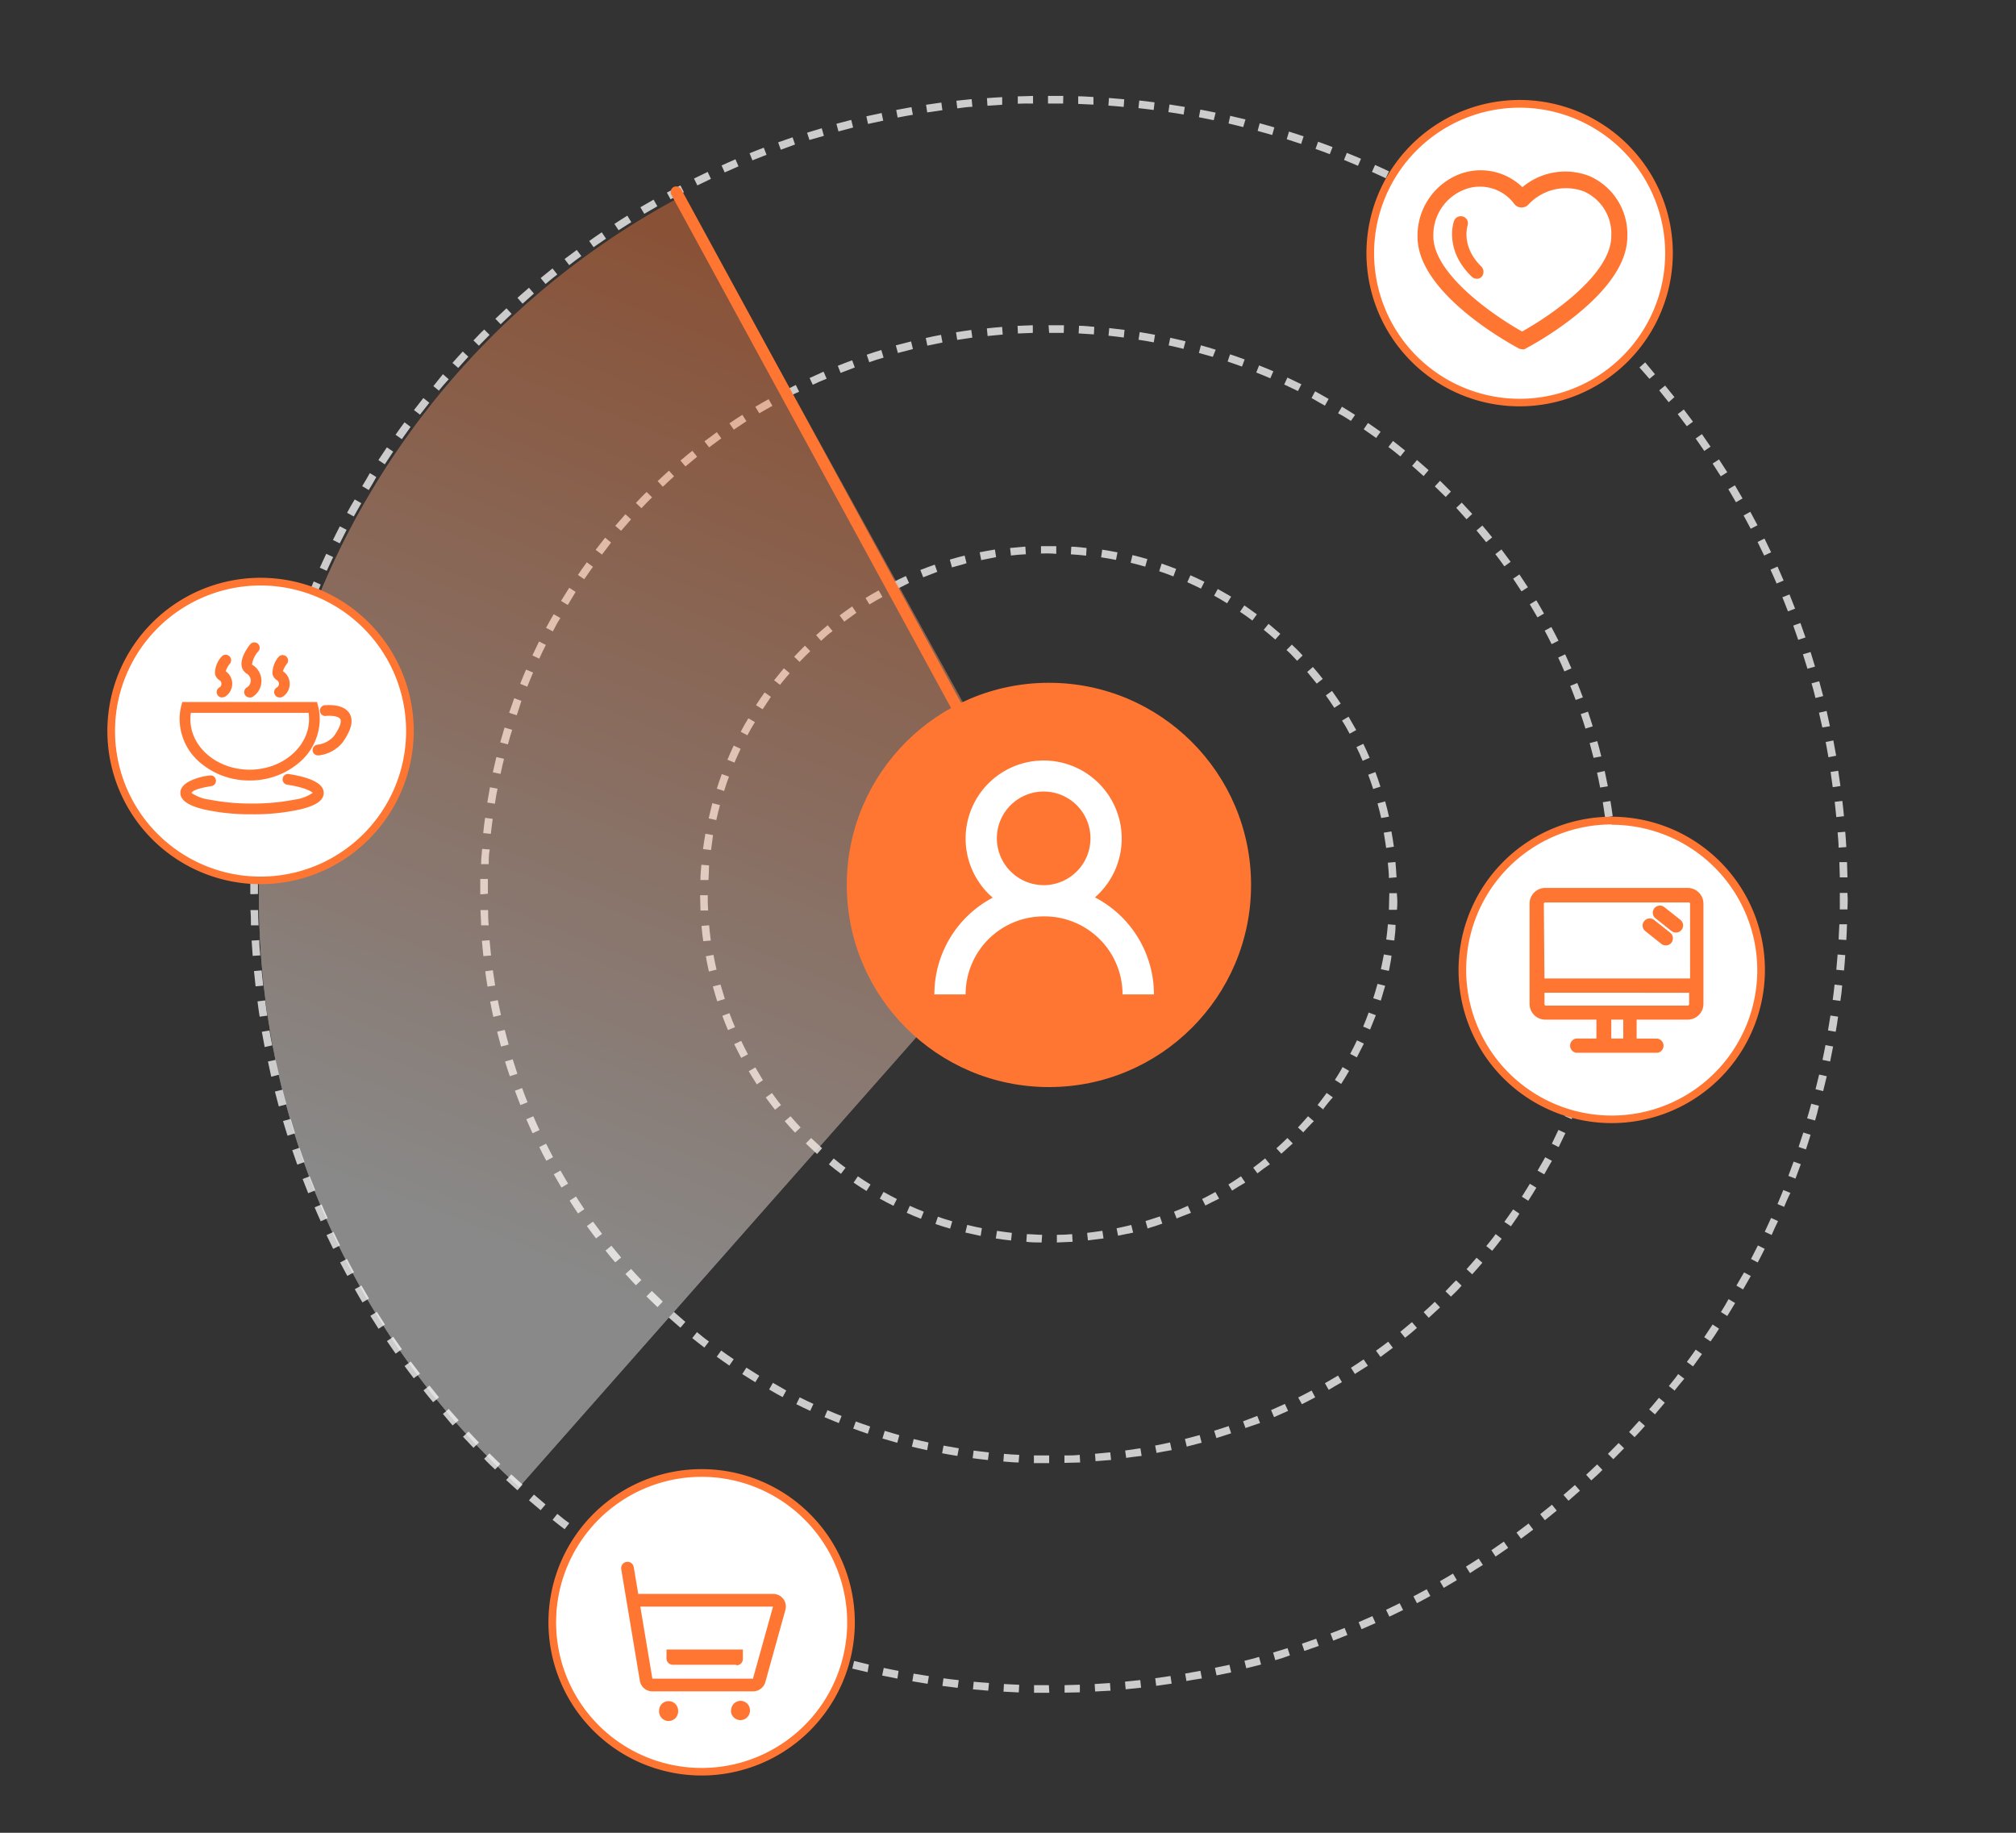<svg id="图层_1" data-name="图层 1" xmlns="http://www.w3.org/2000/svg" xmlns:xlink="http://www.w3.org/1999/xlink" viewBox="0 0 264 240"><rect x="0" y="0" width="264" height="240" fill="#333333" stroke="none"/><defs><style>.cls-1{fill:url(#未命名的渐变_9);}.cls-2{fill:#ccc;}.cls-211,.cls-3{fill:#fff;}.cls-3{stroke:#ff7633;stroke-miterlimit:10;stroke-width:0.75px;}.cls-4{fill:#ff7633;}.cls-5{opacity:0.42;}.cls-6{clip-path:url(#clip-path);}.cls-7{fill:url(#未命名的渐变_9-3);}.cls-8{fill:url(#未命名的渐变_9-4);}.cls-9{fill:url(#未命名的渐变_9-5);}.cls-10{fill:url(#未命名的渐变_9-6);}.cls-11{fill:url(#未命名的渐变_9-7);}.cls-12{fill:url(#未命名的渐变_9-8);}.cls-13{fill:url(#未命名的渐变_9-9);}.cls-14{fill:url(#未命名的渐变_9-10);}.cls-15{fill:url(#未命名的渐变_9-11);}.cls-16{fill:url(#未命名的渐变_9-12);}.cls-17{fill:url(#未命名的渐变_9-13);}.cls-18{fill:url(#未命名的渐变_9-14);}.cls-19{fill:url(#未命名的渐变_9-15);}.cls-20{fill:url(#未命名的渐变_9-16);}.cls-21{fill:url(#未命名的渐变_9-17);}.cls-22{fill:url(#未命名的渐变_9-18);}.cls-23{fill:url(#未命名的渐变_9-19);}.cls-24{fill:url(#未命名的渐变_9-20);}.cls-25{fill:url(#未命名的渐变_9-21);}.cls-26{fill:url(#未命名的渐变_9-22);}.cls-27{fill:url(#未命名的渐变_9-23);}.cls-28{fill:url(#未命名的渐变_9-24);}.cls-29{fill:url(#未命名的渐变_9-25);}.cls-30{fill:url(#未命名的渐变_9-26);}.cls-31{fill:url(#未命名的渐变_9-27);}.cls-32{fill:url(#未命名的渐变_9-28);}.cls-33{fill:url(#未命名的渐变_9-29);}.cls-34{fill:url(#未命名的渐变_9-30);}.cls-35{fill:url(#未命名的渐变_9-31);}.cls-36{fill:url(#未命名的渐变_9-32);}.cls-37{fill:url(#未命名的渐变_9-33);}.cls-38{fill:url(#未命名的渐变_9-34);}.cls-39{fill:url(#未命名的渐变_9-35);}.cls-40{fill:url(#未命名的渐变_9-36);}.cls-41{fill:url(#未命名的渐变_9-37);}.cls-42{fill:url(#未命名的渐变_9-38);}.cls-43{fill:url(#未命名的渐变_9-39);}.cls-44{fill:url(#未命名的渐变_9-40);}.cls-45{fill:url(#未命名的渐变_9-41);}.cls-46{fill:url(#未命名的渐变_9-42);}.cls-47{fill:url(#未命名的渐变_9-43);}.cls-48{fill:url(#未命名的渐变_9-44);}.cls-49{fill:url(#未命名的渐变_9-45);}.cls-50{fill:url(#未命名的渐变_9-46);}.cls-51{fill:url(#未命名的渐变_9-47);}.cls-52{fill:url(#未命名的渐变_9-48);}.cls-53{fill:url(#未命名的渐变_9-49);}.cls-54{fill:url(#未命名的渐变_9-50);}.cls-55{fill:url(#未命名的渐变_9-51);}.cls-56{fill:url(#未命名的渐变_9-52);}.cls-57{fill:url(#未命名的渐变_9-53);}.cls-58{fill:url(#未命名的渐变_9-54);}.cls-59{fill:url(#未命名的渐变_9-55);}.cls-60{fill:url(#未命名的渐变_9-56);}.cls-61{fill:url(#未命名的渐变_9-57);}.cls-62{fill:url(#未命名的渐变_9-58);}.cls-63{fill:url(#未命名的渐变_9-59);}.cls-64{fill:url(#未命名的渐变_9-60);}.cls-65{fill:url(#未命名的渐变_9-61);}.cls-66{fill:url(#未命名的渐变_9-62);}.cls-67{fill:url(#未命名的渐变_9-63);}.cls-68{fill:url(#未命名的渐变_9-64);}.cls-69{fill:url(#未命名的渐变_9-65);}.cls-70{fill:url(#未命名的渐变_9-66);}.cls-71{fill:url(#未命名的渐变_9-67);}.cls-72{fill:url(#未命名的渐变_9-68);}.cls-73{fill:url(#未命名的渐变_9-69);}.cls-74{fill:url(#未命名的渐变_9-70);}.cls-75{fill:url(#未命名的渐变_9-71);}.cls-76{fill:url(#未命名的渐变_9-72);}.cls-77{fill:url(#未命名的渐变_9-73);}.cls-78{fill:url(#未命名的渐变_9-74);}.cls-79{fill:url(#未命名的渐变_9-75);}.cls-80{fill:url(#未命名的渐变_9-76);}.cls-81{fill:url(#未命名的渐变_9-77);}.cls-82{fill:url(#未命名的渐变_9-78);}.cls-83{fill:url(#未命名的渐变_9-79);}.cls-84{fill:url(#未命名的渐变_9-80);}.cls-85{fill:url(#未命名的渐变_9-81);}.cls-86{fill:url(#未命名的渐变_9-82);}.cls-87{fill:url(#未命名的渐变_9-83);}.cls-88{fill:url(#未命名的渐变_9-84);}.cls-89{fill:url(#未命名的渐变_9-85);}.cls-90{fill:url(#未命名的渐变_9-86);}.cls-91{fill:url(#未命名的渐变_9-87);}.cls-92{fill:url(#未命名的渐变_9-88);}.cls-93{fill:url(#未命名的渐变_9-89);}.cls-94{fill:url(#未命名的渐变_9-90);}.cls-95{fill:url(#未命名的渐变_9-91);}.cls-96{fill:url(#未命名的渐变_9-92);}.cls-97{fill:url(#未命名的渐变_9-93);}.cls-98{fill:url(#未命名的渐变_9-94);}.cls-99{fill:url(#未命名的渐变_9-95);}.cls-100{fill:url(#未命名的渐变_9-96);}.cls-101{fill:url(#未命名的渐变_9-97);}.cls-102{fill:url(#未命名的渐变_9-98);}.cls-103{fill:url(#未命名的渐变_9-99);}.cls-104{fill:url(#未命名的渐变_9-100);}.cls-105{fill:url(#未命名的渐变_9-101);}.cls-106{fill:url(#未命名的渐变_9-102);}.cls-107{fill:url(#未命名的渐变_9-103);}.cls-108{fill:url(#未命名的渐变_9-104);}.cls-109{fill:url(#未命名的渐变_9-105);}.cls-110{fill:url(#未命名的渐变_9-106);}.cls-111{fill:url(#未命名的渐变_9-107);}.cls-112{fill:url(#未命名的渐变_9-108);}.cls-113{fill:url(#未命名的渐变_9-109);}.cls-114{fill:url(#未命名的渐变_9-110);}.cls-115{fill:url(#未命名的渐变_9-111);}.cls-116{fill:url(#未命名的渐变_9-112);}.cls-117{fill:url(#未命名的渐变_9-113);}.cls-118{fill:url(#未命名的渐变_9-114);}.cls-119{fill:url(#未命名的渐变_9-115);}.cls-120{fill:url(#未命名的渐变_9-116);}.cls-121{fill:url(#未命名的渐变_9-117);}.cls-122{fill:url(#未命名的渐变_9-118);}.cls-123{fill:url(#未命名的渐变_9-119);}.cls-124{fill:url(#未命名的渐变_9-120);}.cls-125{fill:url(#未命名的渐变_9-121);}.cls-126{fill:url(#未命名的渐变_9-122);}.cls-127{fill:url(#未命名的渐变_9-123);}.cls-128{fill:url(#未命名的渐变_9-124);}.cls-129{fill:url(#未命名的渐变_9-125);}.cls-130{fill:url(#未命名的渐变_9-126);}.cls-131{fill:url(#未命名的渐变_9-127);}.cls-132{fill:url(#未命名的渐变_9-128);}.cls-133{fill:url(#未命名的渐变_9-129);}.cls-134{fill:url(#未命名的渐变_9-130);}.cls-135{fill:url(#未命名的渐变_9-131);}.cls-136{fill:url(#未命名的渐变_9-132);}.cls-137{fill:url(#未命名的渐变_9-133);}.cls-138{fill:url(#未命名的渐变_9-134);}.cls-139{fill:url(#未命名的渐变_9-135);}.cls-140{fill:url(#未命名的渐变_9-136);}.cls-141{fill:url(#未命名的渐变_9-137);}.cls-142{fill:url(#未命名的渐变_9-138);}.cls-143{fill:url(#未命名的渐变_9-139);}.cls-144{fill:url(#未命名的渐变_9-140);}.cls-145{fill:url(#未命名的渐变_9-141);}.cls-146{fill:url(#未命名的渐变_9-142);}.cls-147{fill:url(#未命名的渐变_9-143);}.cls-148{fill:url(#未命名的渐变_9-144);}.cls-149{fill:url(#未命名的渐变_9-145);}.cls-150{fill:url(#未命名的渐变_9-146);}.cls-151{fill:url(#未命名的渐变_9-147);}.cls-152{fill:url(#未命名的渐变_9-148);}.cls-153{fill:url(#未命名的渐变_9-149);}.cls-154{fill:url(#未命名的渐变_9-150);}.cls-155{fill:url(#未命名的渐变_9-151);}.cls-156{fill:url(#未命名的渐变_9-152);}.cls-157{fill:url(#未命名的渐变_9-153);}.cls-158{fill:url(#未命名的渐变_9-154);}.cls-159{fill:url(#未命名的渐变_9-155);}.cls-160{fill:url(#未命名的渐变_9-156);}.cls-161{fill:url(#未命名的渐变_9-157);}.cls-162{fill:url(#未命名的渐变_9-158);}.cls-163{fill:url(#未命名的渐变_9-159);}.cls-164{fill:url(#未命名的渐变_9-160);}.cls-165{fill:url(#未命名的渐变_9-161);}.cls-166{fill:url(#未命名的渐变_9-162);}.cls-167{fill:url(#未命名的渐变_9-163);}.cls-168{fill:url(#未命名的渐变_9-164);}.cls-169{fill:url(#未命名的渐变_9-165);}.cls-170{fill:url(#未命名的渐变_9-166);}.cls-171{fill:url(#未命名的渐变_9-167);}.cls-172{fill:url(#未命名的渐变_9-168);}.cls-173{fill:url(#未命名的渐变_9-169);}.cls-174{fill:url(#未命名的渐变_9-170);}.cls-175{fill:url(#未命名的渐变_9-171);}.cls-176{fill:url(#未命名的渐变_9-172);}.cls-177{fill:url(#未命名的渐变_9-173);}.cls-178{fill:url(#未命名的渐变_9-174);}.cls-179{fill:url(#未命名的渐变_9-175);}.cls-180{fill:url(#未命名的渐变_9-176);}.cls-181{fill:url(#未命名的渐变_9-177);}.cls-182{fill:url(#未命名的渐变_9-178);}.cls-183{fill:url(#未命名的渐变_9-179);}.cls-184{fill:url(#未命名的渐变_9-180);}.cls-185{fill:url(#未命名的渐变_9-181);}.cls-186{fill:url(#未命名的渐变_9-182);}.cls-187{fill:url(#未命名的渐变_9-183);}.cls-188{fill:url(#未命名的渐变_9-184);}.cls-189{fill:url(#未命名的渐变_9-185);}.cls-190{fill:url(#未命名的渐变_9-186);}.cls-191{fill:url(#未命名的渐变_9-187);}.cls-192{fill:url(#未命名的渐变_9-188);}.cls-193{fill:url(#未命名的渐变_9-189);}.cls-194{fill:url(#未命名的渐变_9-190);}.cls-195{fill:url(#未命名的渐变_9-191);}.cls-196{fill:url(#未命名的渐变_9-192);}.cls-197{fill:url(#未命名的渐变_9-193);}.cls-198{fill:url(#未命名的渐变_9-194);}.cls-199{fill:url(#未命名的渐变_9-195);}.cls-200{fill:url(#未命名的渐变_9-196);}.cls-201{fill:url(#未命名的渐变_9-197);}.cls-202{fill:url(#未命名的渐变_9-198);}.cls-203{fill:url(#未命名的渐变_9-199);}.cls-204{fill:url(#未命名的渐变_9-200);}.cls-205{fill:url(#未命名的渐变_9-201);}.cls-206{fill:url(#未命名的渐变_9-202);}.cls-207{fill:url(#未命名的渐变_9-203);}.cls-208{fill:url(#未命名的渐变_9-204);}.cls-209{fill:url(#未命名的渐变_9-205);}.cls-210{fill:url(#未命名的渐变_9-206);}</style><linearGradient id="未命名的渐变_9" x1="63.42" y1="162.63" x2="114.75" y2="35.3" gradientUnits="userSpaceOnUse"><stop offset="0" stop-color="#fff"/><stop offset="1" stop-color="#ff7633"/></linearGradient><clipPath id="clip-path"><path class="cls-1" d="M68,194.71l70.62-80L89.48,25.59A104.09,104.09,0,0,0,68,194.71Z"/></clipPath><linearGradient id="未命名的渐变_9-3" x1="69.28" y1="164.99" x2="120.62" y2="37.66" xlink:href="#未命名的渐变_9"/><linearGradient id="未命名的渐变_9-4" x1="69.18" y1="164.95" x2="120.52" y2="37.62" xlink:href="#未命名的渐变_9"/><linearGradient id="未命名的渐变_9-5" x1="69.08" y1="164.91" x2="120.41" y2="37.58" xlink:href="#未命名的渐变_9"/><linearGradient id="未命名的渐变_9-6" x1="68.98" y1="164.87" x2="120.31" y2="37.54" xlink:href="#未命名的渐变_9"/><linearGradient id="未命名的渐变_9-7" x1="68.88" y1="164.83" x2="120.21" y2="37.5" xlink:href="#未命名的渐变_9"/><linearGradient id="未命名的渐变_9-8" x1="68.77" y1="164.79" x2="120.11" y2="37.46" xlink:href="#未命名的渐变_9"/><linearGradient id="未命名的渐变_9-9" x1="68.67" y1="164.75" x2="120.01" y2="37.42" xlink:href="#未命名的渐变_9"/><linearGradient id="未命名的渐变_9-10" x1="68.57" y1="164.71" x2="119.9" y2="37.37" xlink:href="#未命名的渐变_9"/><linearGradient id="未命名的渐变_9-11" x1="68.47" y1="164.67" x2="119.8" y2="37.33" xlink:href="#未命名的渐变_9"/><linearGradient id="未命名的渐变_9-12" x1="68.37" y1="164.63" x2="119.7" y2="37.29" xlink:href="#未命名的渐变_9"/><linearGradient id="未命名的渐变_9-13" x1="68.26" y1="164.58" x2="119.6" y2="37.25" xlink:href="#未命名的渐变_9"/><linearGradient id="未命名的渐变_9-14" x1="68.16" y1="164.54" x2="119.5" y2="37.21" xlink:href="#未命名的渐变_9"/><linearGradient id="未命名的渐变_9-15" x1="68.06" y1="164.5" x2="119.39" y2="37.17" xlink:href="#未命名的渐变_9"/><linearGradient id="未命名的渐变_9-16" x1="67.96" y1="164.46" x2="119.29" y2="37.13" xlink:href="#未命名的渐变_9"/><linearGradient id="未命名的渐变_9-17" x1="67.86" y1="164.42" x2="119.19" y2="37.09" xlink:href="#未命名的渐变_9"/><linearGradient id="未命名的渐变_9-18" x1="67.76" y1="164.38" x2="119.09" y2="37.05" xlink:href="#未命名的渐变_9"/><linearGradient id="未命名的渐变_9-19" x1="67.65" y1="164.34" x2="118.99" y2="37" xlink:href="#未命名的渐变_9"/><linearGradient id="未命名的渐变_9-20" x1="67.55" y1="164.3" x2="118.88" y2="36.96" xlink:href="#未命名的渐变_9"/><linearGradient id="未命名的渐变_9-21" x1="67.45" y1="164.26" x2="118.78" y2="36.92" xlink:href="#未命名的渐变_9"/><linearGradient id="未命名的渐变_9-22" x1="67.35" y1="164.21" x2="118.68" y2="36.88" xlink:href="#未命名的渐变_9"/><linearGradient id="未命名的渐变_9-23" x1="67.25" y1="164.17" x2="118.58" y2="36.84" xlink:href="#未命名的渐变_9"/><linearGradient id="未命名的渐变_9-24" x1="67.14" y1="164.13" x2="118.48" y2="36.8" xlink:href="#未命名的渐变_9"/><linearGradient id="未命名的渐变_9-25" x1="67.04" y1="164.09" x2="118.37" y2="36.76" xlink:href="#未命名的渐变_9"/><linearGradient id="未命名的渐变_9-26" x1="66.94" y1="164.05" x2="118.27" y2="36.72" xlink:href="#未命名的渐变_9"/><linearGradient id="未命名的渐变_9-27" x1="66.84" y1="164.01" x2="118.17" y2="36.68" xlink:href="#未命名的渐变_9"/><linearGradient id="未命名的渐变_9-28" x1="66.74" y1="163.97" x2="118.07" y2="36.63" xlink:href="#未命名的渐变_9"/><linearGradient id="未命名的渐变_9-29" x1="66.63" y1="163.93" x2="117.97" y2="36.59" xlink:href="#未命名的渐变_9"/><linearGradient id="未命名的渐变_9-30" x1="66.53" y1="163.89" x2="117.87" y2="36.55" xlink:href="#未命名的渐变_9"/><linearGradient id="未命名的渐变_9-31" x1="66.43" y1="163.84" x2="117.76" y2="36.51" xlink:href="#未命名的渐变_9"/><linearGradient id="未命名的渐变_9-32" x1="66.33" y1="163.8" x2="117.66" y2="36.47" xlink:href="#未命名的渐变_9"/><linearGradient id="未命名的渐变_9-33" x1="66.23" y1="163.76" x2="117.56" y2="36.43" xlink:href="#未命名的渐变_9"/><linearGradient id="未命名的渐变_9-34" x1="66.12" y1="163.72" x2="117.46" y2="36.39" xlink:href="#未命名的渐变_9"/><linearGradient id="未命名的渐变_9-35" x1="66.02" y1="163.68" x2="117.36" y2="36.35" xlink:href="#未命名的渐变_9"/><linearGradient id="未命名的渐变_9-36" x1="65.92" y1="163.64" x2="117.25" y2="36.31" xlink:href="#未命名的渐变_9"/><linearGradient id="未命名的渐变_9-37" x1="65.82" y1="163.6" x2="117.15" y2="36.26" xlink:href="#未命名的渐变_9"/><linearGradient id="未命名的渐变_9-38" x1="65.72" y1="163.56" x2="117.05" y2="36.22" xlink:href="#未命名的渐变_9"/><linearGradient id="未命名的渐变_9-39" x1="65.61" y1="163.52" x2="116.95" y2="36.18" xlink:href="#未命名的渐变_9"/><linearGradient id="未命名的渐变_9-40" x1="65.51" y1="163.47" x2="116.85" y2="36.14" xlink:href="#未命名的渐变_9"/><linearGradient id="未命名的渐变_9-41" x1="65.41" y1="163.43" x2="116.74" y2="36.1" xlink:href="#未命名的渐变_9"/><linearGradient id="未命名的渐变_9-42" x1="65.31" y1="163.39" x2="116.64" y2="36.06" xlink:href="#未命名的渐变_9"/><linearGradient id="未命名的渐变_9-43" x1="65.21" y1="163.35" x2="116.54" y2="36.02" xlink:href="#未命名的渐变_9"/><linearGradient id="未命名的渐变_9-44" x1="65.1" y1="163.31" x2="116.44" y2="35.98" xlink:href="#未命名的渐变_9"/><linearGradient id="未命名的渐变_9-45" x1="65" y1="163.27" x2="116.34" y2="35.94" xlink:href="#未命名的渐变_9"/><linearGradient id="未命名的渐变_9-46" x1="64.9" y1="163.23" x2="116.23" y2="35.89" xlink:href="#未命名的渐变_9"/><linearGradient id="未命名的渐变_9-47" x1="64.8" y1="163.19" x2="116.13" y2="35.85" xlink:href="#未命名的渐变_9"/><linearGradient id="未命名的渐变_9-48" x1="64.7" y1="163.15" x2="116.03" y2="35.81" xlink:href="#未命名的渐变_9"/><linearGradient id="未命名的渐变_9-49" x1="64.59" y1="163.1" x2="115.93" y2="35.77" xlink:href="#未命名的渐变_9"/><linearGradient id="未命名的渐变_9-50" x1="64.49" y1="163.06" x2="115.83" y2="35.73" xlink:href="#未命名的渐变_9"/><linearGradient id="未命名的渐变_9-51" x1="64.39" y1="163.02" x2="115.72" y2="35.69" xlink:href="#未命名的渐变_9"/><linearGradient id="未命名的渐变_9-52" x1="64.29" y1="162.98" x2="115.62" y2="35.65" xlink:href="#未命名的渐变_9"/><linearGradient id="未命名的渐变_9-53" x1="64.19" y1="162.94" x2="115.52" y2="35.61" xlink:href="#未命名的渐变_9"/><linearGradient id="未命名的渐变_9-54" x1="64.09" y1="162.9" x2="115.42" y2="35.57" xlink:href="#未命名的渐变_9"/><linearGradient id="未命名的渐变_9-55" x1="63.98" y1="162.86" x2="115.32" y2="35.52" xlink:href="#未命名的渐变_9"/><linearGradient id="未命名的渐变_9-56" x1="63.88" y1="162.82" x2="115.21" y2="35.48" xlink:href="#未命名的渐变_9"/><linearGradient id="未命名的渐变_9-57" x1="63.78" y1="162.78" x2="115.11" y2="35.44" xlink:href="#未命名的渐变_9"/><linearGradient id="未命名的渐变_9-58" x1="63.68" y1="162.73" x2="115.01" y2="35.4" xlink:href="#未命名的渐变_9"/><linearGradient id="未命名的渐变_9-59" x1="63.58" y1="162.69" x2="114.91" y2="35.36" xlink:href="#未命名的渐变_9"/><linearGradient id="未命名的渐变_9-60" x1="63.47" y1="162.65" x2="114.81" y2="35.32" xlink:href="#未命名的渐变_9"/><linearGradient id="未命名的渐变_9-61" x1="63.37" y1="162.61" x2="114.7" y2="35.28" xlink:href="#未命名的渐变_9"/><linearGradient id="未命名的渐变_9-62" x1="63.27" y1="162.57" x2="114.6" y2="35.24" xlink:href="#未命名的渐变_9"/><linearGradient id="未命名的渐变_9-63" x1="63.17" y1="162.53" x2="114.5" y2="35.2" xlink:href="#未命名的渐变_9"/><linearGradient id="未命名的渐变_9-64" x1="63.07" y1="162.49" x2="114.4" y2="35.15" xlink:href="#未命名的渐变_9"/><linearGradient id="未命名的渐变_9-65" x1="62.96" y1="162.45" x2="114.3" y2="35.11" xlink:href="#未命名的渐变_9"/><linearGradient id="未命名的渐变_9-66" x1="62.86" y1="162.41" x2="114.2" y2="35.07" xlink:href="#未命名的渐变_9"/><linearGradient id="未命名的渐变_9-67" x1="62.76" y1="162.36" x2="114.09" y2="35.03" xlink:href="#未命名的渐变_9"/><linearGradient id="未命名的渐变_9-68" x1="62.66" y1="162.32" x2="113.99" y2="34.99" xlink:href="#未命名的渐变_9"/><linearGradient id="未命名的渐变_9-69" x1="62.56" y1="162.28" x2="113.89" y2="34.95" xlink:href="#未命名的渐变_9"/><linearGradient id="未命名的渐变_9-70" x1="62.45" y1="162.24" x2="113.79" y2="34.91" xlink:href="#未命名的渐变_9"/><linearGradient id="未命名的渐变_9-71" x1="62.35" y1="162.2" x2="113.69" y2="34.87" xlink:href="#未命名的渐变_9"/><linearGradient id="未命名的渐变_9-72" x1="62.25" y1="162.16" x2="113.58" y2="34.83" xlink:href="#未命名的渐变_9"/><linearGradient id="未命名的渐变_9-73" x1="62.15" y1="162.12" x2="113.48" y2="34.78" xlink:href="#未命名的渐变_9"/><linearGradient id="未命名的渐变_9-74" x1="62.05" y1="162.08" x2="113.38" y2="34.74" xlink:href="#未命名的渐变_9"/><linearGradient id="未命名的渐变_9-75" x1="61.94" y1="162.04" x2="113.28" y2="34.7" xlink:href="#未命名的渐变_9"/><linearGradient id="未命名的渐变_9-76" x1="61.84" y1="161.99" x2="113.18" y2="34.66" xlink:href="#未命名的渐变_9"/><linearGradient id="未命名的渐变_9-77" x1="61.74" y1="161.95" x2="113.07" y2="34.62" xlink:href="#未命名的渐变_9"/><linearGradient id="未命名的渐变_9-78" x1="61.64" y1="161.91" x2="112.97" y2="34.58" xlink:href="#未命名的渐变_9"/><linearGradient id="未命名的渐变_9-79" x1="61.54" y1="161.87" x2="112.87" y2="34.54" xlink:href="#未命名的渐变_9"/><linearGradient id="未命名的渐变_9-80" x1="61.43" y1="161.83" x2="112.77" y2="34.5" xlink:href="#未命名的渐变_9"/><linearGradient id="未命名的渐变_9-81" x1="61.33" y1="161.79" x2="112.67" y2="34.46" xlink:href="#未命名的渐变_9"/><linearGradient id="未命名的渐变_9-82" x1="61.23" y1="161.75" x2="112.56" y2="34.41" xlink:href="#未命名的渐变_9"/><linearGradient id="未命名的渐变_9-83" x1="61.13" y1="161.71" x2="112.46" y2="34.37" xlink:href="#未命名的渐变_9"/><linearGradient id="未命名的渐变_9-84" x1="61.03" y1="161.67" x2="112.36" y2="34.33" xlink:href="#未命名的渐变_9"/><linearGradient id="未命名的渐变_9-85" x1="60.92" y1="161.62" x2="112.26" y2="34.29" xlink:href="#未命名的渐变_9"/><linearGradient id="未命名的渐变_9-86" x1="60.82" y1="161.58" x2="112.16" y2="34.25" xlink:href="#未命名的渐变_9"/><linearGradient id="未命名的渐变_9-87" x1="60.72" y1="161.54" x2="112.05" y2="34.21" xlink:href="#未命名的渐变_9"/><linearGradient id="未命名的渐变_9-88" x1="60.62" y1="161.5" x2="111.95" y2="34.17" xlink:href="#未命名的渐变_9"/><linearGradient id="未命名的渐变_9-89" x1="60.52" y1="161.46" x2="111.85" y2="34.13" xlink:href="#未命名的渐变_9"/><linearGradient id="未命名的渐变_9-90" x1="60.42" y1="161.42" x2="111.75" y2="34.09" xlink:href="#未命名的渐变_9"/><linearGradient id="未命名的渐变_9-91" x1="60.31" y1="161.38" x2="111.65" y2="34.05" xlink:href="#未命名的渐变_9"/><linearGradient id="未命名的渐变_9-92" x1="60.21" y1="161.34" x2="111.54" y2="34" xlink:href="#未命名的渐变_9"/><linearGradient id="未命名的渐变_9-93" x1="60.11" y1="161.3" x2="111.44" y2="33.96" xlink:href="#未命名的渐变_9"/><linearGradient id="未命名的渐变_9-94" x1="60.01" y1="161.26" x2="111.34" y2="33.92" xlink:href="#未命名的渐变_9"/><linearGradient id="未命名的渐变_9-95" x1="60" y1="161.25" x2="111.33" y2="33.92" xlink:href="#未命名的渐变_9"/><linearGradient id="未命名的渐变_9-96" x1="59.95" y1="161.23" x2="111.28" y2="33.9" xlink:href="#未命名的渐变_9"/><linearGradient id="未命名的渐变_9-97" x1="59.84" y1="161.19" x2="111.18" y2="33.86" xlink:href="#未命名的渐变_9"/><linearGradient id="未命名的渐变_9-98" x1="59.74" y1="161.15" x2="111.07" y2="33.82" xlink:href="#未命名的渐变_9"/><linearGradient id="未命名的渐变_9-99" x1="59.64" y1="161.11" x2="110.97" y2="33.77" xlink:href="#未命名的渐变_9"/><linearGradient id="未命名的渐变_9-100" x1="59.54" y1="161.07" x2="110.87" y2="33.73" xlink:href="#未命名的渐变_9"/><linearGradient id="未命名的渐变_9-101" x1="59.44" y1="161.03" x2="110.77" y2="33.69" xlink:href="#未命名的渐变_9"/><linearGradient id="未命名的渐变_9-102" x1="59.34" y1="160.98" x2="110.67" y2="33.65" xlink:href="#未命名的渐变_9"/><linearGradient id="未命名的渐变_9-103" x1="59.23" y1="160.94" x2="110.57" y2="33.61" xlink:href="#未命名的渐变_9"/><linearGradient id="未命名的渐变_9-104" x1="59.13" y1="160.9" x2="110.46" y2="33.57" xlink:href="#未命名的渐变_9"/><linearGradient id="未命名的渐变_9-105" x1="59.03" y1="160.86" x2="110.36" y2="33.53" xlink:href="#未命名的渐变_9"/><linearGradient id="未命名的渐变_9-106" x1="58.93" y1="160.82" x2="110.26" y2="33.49" xlink:href="#未命名的渐变_9"/><linearGradient id="未命名的渐变_9-107" x1="58.83" y1="160.78" x2="110.16" y2="33.45" xlink:href="#未命名的渐变_9"/><linearGradient id="未命名的渐变_9-108" x1="58.72" y1="160.74" x2="110.06" y2="33.4" xlink:href="#未命名的渐变_9"/><linearGradient id="未命名的渐变_9-109" x1="58.62" y1="160.7" x2="109.95" y2="33.36" xlink:href="#未命名的渐变_9"/><linearGradient id="未命名的渐变_9-110" x1="58.52" y1="160.66" x2="109.85" y2="33.32" xlink:href="#未命名的渐变_9"/><linearGradient id="未命名的渐变_9-111" x1="58.42" y1="160.61" x2="109.75" y2="33.28" xlink:href="#未命名的渐变_9"/><linearGradient id="未命名的渐变_9-112" x1="58.32" y1="160.57" x2="109.65" y2="33.24" xlink:href="#未命名的渐变_9"/><linearGradient id="未命名的渐变_9-113" x1="58.21" y1="160.53" x2="109.55" y2="33.2" xlink:href="#未命名的渐变_9"/><linearGradient id="未命名的渐变_9-114" x1="58.11" y1="160.49" x2="109.45" y2="33.16" xlink:href="#未命名的渐变_9"/><linearGradient id="未命名的渐变_9-115" x1="58.01" y1="160.45" x2="109.34" y2="33.12" xlink:href="#未命名的渐变_9"/><linearGradient id="未命名的渐变_9-116" x1="57.91" y1="160.41" x2="109.24" y2="33.08" xlink:href="#未命名的渐变_9"/><linearGradient id="未命名的渐变_9-117" x1="57.81" y1="160.37" x2="109.14" y2="33.03" xlink:href="#未命名的渐变_9"/><linearGradient id="未命名的渐变_9-118" x1="57.7" y1="160.33" x2="109.04" y2="32.99" xlink:href="#未命名的渐变_9"/><linearGradient id="未命名的渐变_9-119" x1="57.6" y1="160.29" x2="108.94" y2="32.95" xlink:href="#未命名的渐变_9"/><linearGradient id="未命名的渐变_9-120" x1="57.5" y1="160.24" x2="108.83" y2="32.91" xlink:href="#未命名的渐变_9"/><linearGradient id="未命名的渐变_9-121" x1="57.4" y1="160.2" x2="108.73" y2="32.87" xlink:href="#未命名的渐变_9"/><linearGradient id="未命名的渐变_9-122" x1="57.3" y1="160.16" x2="108.63" y2="32.83" xlink:href="#未命名的渐变_9"/><linearGradient id="未命名的渐变_9-123" x1="57.19" y1="160.12" x2="108.53" y2="32.79" xlink:href="#未命名的渐变_9"/><linearGradient id="未命名的渐变_9-124" x1="57.09" y1="160.08" x2="108.43" y2="32.75" xlink:href="#未命名的渐变_9"/><linearGradient id="未命名的渐变_9-125" x1="56.99" y1="160.04" x2="108.32" y2="32.71" xlink:href="#未命名的渐变_9"/><linearGradient id="未命名的渐变_9-126" x1="56.89" y1="160" x2="108.22" y2="32.66" xlink:href="#未命名的渐变_9"/><linearGradient id="未命名的渐变_9-127" x1="56.79" y1="159.96" x2="108.12" y2="32.62" xlink:href="#未命名的渐变_9"/><linearGradient id="未命名的渐变_9-128" x1="56.68" y1="159.92" x2="108.02" y2="32.58" xlink:href="#未命名的渐变_9"/><linearGradient id="未命名的渐变_9-129" x1="56.58" y1="159.87" x2="107.92" y2="32.54" xlink:href="#未命名的渐变_9"/><linearGradient id="未命名的渐变_9-130" x1="56.48" y1="159.83" x2="107.81" y2="32.5" xlink:href="#未命名的渐变_9"/><linearGradient id="未命名的渐变_9-131" x1="56.38" y1="159.79" x2="107.71" y2="32.46" xlink:href="#未命名的渐变_9"/><linearGradient id="未命名的渐变_9-132" x1="56.28" y1="159.75" x2="107.61" y2="32.42" xlink:href="#未命名的渐变_9"/><linearGradient id="未命名的渐变_9-133" x1="56.17" y1="159.71" x2="107.51" y2="32.38" xlink:href="#未命名的渐变_9"/><linearGradient id="未命名的渐变_9-134" x1="56.07" y1="159.67" x2="107.41" y2="32.34" xlink:href="#未命名的渐变_9"/><linearGradient id="未命名的渐变_9-135" x1="55.97" y1="159.63" x2="107.3" y2="32.29" xlink:href="#未命名的渐变_9"/><linearGradient id="未命名的渐变_9-136" x1="55.87" y1="159.59" x2="107.2" y2="32.25" xlink:href="#未命名的渐变_9"/><linearGradient id="未命名的渐变_9-137" x1="55.77" y1="159.55" x2="107.1" y2="32.21" xlink:href="#未命名的渐变_9"/><linearGradient id="未命名的渐变_9-138" x1="55.67" y1="159.5" x2="107" y2="32.17" xlink:href="#未命名的渐变_9"/><linearGradient id="未命名的渐变_9-139" x1="55.56" y1="159.46" x2="106.9" y2="32.13" xlink:href="#未命名的渐变_9"/><linearGradient id="未命名的渐变_9-140" x1="55.46" y1="159.42" x2="106.79" y2="32.09" xlink:href="#未命名的渐变_9"/><linearGradient id="未命名的渐变_9-141" x1="55.36" y1="159.38" x2="106.69" y2="32.05" xlink:href="#未命名的渐变_9"/><linearGradient id="未命名的渐变_9-142" x1="55.26" y1="159.34" x2="106.59" y2="32.01" xlink:href="#未命名的渐变_9"/><linearGradient id="未命名的渐变_9-143" x1="55.16" y1="159.3" x2="106.49" y2="31.97" xlink:href="#未命名的渐变_9"/><linearGradient id="未命名的渐变_9-144" x1="55.05" y1="159.26" x2="106.39" y2="31.92" xlink:href="#未命名的渐变_9"/><linearGradient id="未命名的渐变_9-145" x1="54.95" y1="159.22" x2="106.28" y2="31.88" xlink:href="#未命名的渐变_9"/><linearGradient id="未命名的渐变_9-146" x1="54.85" y1="159.18" x2="106.18" y2="31.84" xlink:href="#未命名的渐变_9"/><linearGradient id="未命名的渐变_9-147" x1="54.75" y1="159.13" x2="106.08" y2="31.8" xlink:href="#未命名的渐变_9"/><linearGradient id="未命名的渐变_9-148" x1="54.65" y1="159.09" x2="105.98" y2="31.76" xlink:href="#未命名的渐变_9"/><linearGradient id="未命名的渐变_9-149" x1="54.54" y1="159.05" x2="105.88" y2="31.72" xlink:href="#未命名的渐变_9"/><linearGradient id="未命名的渐变_9-150" x1="54.44" y1="159.01" x2="105.78" y2="31.68" xlink:href="#未命名的渐变_9"/><linearGradient id="未命名的渐变_9-151" x1="54.34" y1="158.97" x2="105.67" y2="31.64" xlink:href="#未命名的渐变_9"/><linearGradient id="未命名的渐变_9-152" x1="54.24" y1="158.93" x2="105.57" y2="31.6" xlink:href="#未命名的渐变_9"/><linearGradient id="未命名的渐变_9-153" x1="54.14" y1="158.89" x2="105.47" y2="31.55" xlink:href="#未命名的渐变_9"/><linearGradient id="未命名的渐变_9-154" x1="54.03" y1="158.85" x2="105.37" y2="31.51" xlink:href="#未命名的渐变_9"/><linearGradient id="未命名的渐变_9-155" x1="53.93" y1="158.81" x2="105.27" y2="31.47" xlink:href="#未命名的渐变_9"/><linearGradient id="未命名的渐变_9-156" x1="53.83" y1="158.76" x2="105.16" y2="31.43" xlink:href="#未命名的渐变_9"/><linearGradient id="未命名的渐变_9-157" x1="53.73" y1="158.72" x2="105.06" y2="31.39" xlink:href="#未命名的渐变_9"/><linearGradient id="未命名的渐变_9-158" x1="53.63" y1="158.68" x2="104.96" y2="31.35" xlink:href="#未命名的渐变_9"/><linearGradient id="未命名的渐变_9-159" x1="53.52" y1="158.64" x2="104.86" y2="31.31" xlink:href="#未命名的渐变_9"/><linearGradient id="未命名的渐变_9-160" x1="53.42" y1="158.6" x2="104.76" y2="31.27" xlink:href="#未命名的渐变_9"/><linearGradient id="未命名的渐变_9-161" x1="53.32" y1="158.56" x2="104.65" y2="31.23" xlink:href="#未命名的渐变_9"/><linearGradient id="未命名的渐变_9-162" x1="53.22" y1="158.52" x2="104.55" y2="31.18" xlink:href="#未命名的渐变_9"/><linearGradient id="未命名的渐变_9-163" x1="53.12" y1="158.48" x2="104.45" y2="31.14" xlink:href="#未命名的渐变_9"/><linearGradient id="未命名的渐变_9-164" x1="53.01" y1="158.44" x2="104.35" y2="31.1" xlink:href="#未命名的渐变_9"/><linearGradient id="未命名的渐变_9-165" x1="52.91" y1="158.39" x2="104.25" y2="31.06" xlink:href="#未命名的渐变_9"/><linearGradient id="未命名的渐变_9-166" x1="52.81" y1="158.35" x2="104.14" y2="31.02" xlink:href="#未命名的渐变_9"/><linearGradient id="未命名的渐变_9-167" x1="52.71" y1="158.31" x2="104.04" y2="30.98" xlink:href="#未命名的渐变_9"/><linearGradient id="未命名的渐变_9-168" x1="52.61" y1="158.27" x2="103.94" y2="30.94" xlink:href="#未命名的渐变_9"/><linearGradient id="未命名的渐变_9-169" x1="52.5" y1="158.23" x2="103.84" y2="30.9" xlink:href="#未命名的渐变_9"/><linearGradient id="未命名的渐变_9-170" x1="52.4" y1="158.19" x2="103.74" y2="30.86" xlink:href="#未命名的渐变_9"/><linearGradient id="未命名的渐变_9-171" x1="52.3" y1="158.15" x2="103.63" y2="30.82" xlink:href="#未命名的渐变_9"/><linearGradient id="未命名的渐变_9-172" x1="52.2" y1="158.11" x2="103.53" y2="30.77" xlink:href="#未命名的渐变_9"/><linearGradient id="未命名的渐变_9-173" x1="52.1" y1="158.07" x2="103.43" y2="30.73" xlink:href="#未命名的渐变_9"/><linearGradient id="未命名的渐变_9-174" x1="52" y1="158.03" x2="103.33" y2="30.69" xlink:href="#未命名的渐变_9"/><linearGradient id="未命名的渐变_9-175" x1="51.89" y1="157.98" x2="103.23" y2="30.65" xlink:href="#未命名的渐变_9"/><linearGradient id="未命名的渐变_9-176" x1="51.79" y1="157.94" x2="103.12" y2="30.61" xlink:href="#未命名的渐变_9"/><linearGradient id="未命名的渐变_9-177" x1="51.69" y1="157.9" x2="103.02" y2="30.57" xlink:href="#未命名的渐变_9"/><linearGradient id="未命名的渐变_9-178" x1="51.59" y1="157.86" x2="102.92" y2="30.53" xlink:href="#未命名的渐变_9"/><linearGradient id="未命名的渐变_9-179" x1="51.49" y1="157.82" x2="102.82" y2="30.49" xlink:href="#未命名的渐变_9"/><linearGradient id="未命名的渐变_9-180" x1="51.38" y1="157.78" x2="102.72" y2="30.45" xlink:href="#未命名的渐变_9"/><linearGradient id="未命名的渐变_9-181" x1="51.28" y1="157.74" x2="102.61" y2="30.4" xlink:href="#未命名的渐变_9"/><linearGradient id="未命名的渐变_9-182" x1="51.18" y1="157.7" x2="102.51" y2="30.36" xlink:href="#未命名的渐变_9"/><linearGradient id="未命名的渐变_9-183" x1="51.32" y1="157.75" x2="102.66" y2="30.42" xlink:href="#未命名的渐变_9"/><linearGradient id="未命名的渐变_9-184" x1="51.83" y1="157.96" x2="103.17" y2="30.63" xlink:href="#未命名的渐变_9"/><linearGradient id="未命名的渐变_9-185" x1="52.34" y1="158.17" x2="103.68" y2="30.83" xlink:href="#未命名的渐变_9"/><linearGradient id="未命名的渐变_9-186" x1="52.85" y1="158.37" x2="104.19" y2="31.04" xlink:href="#未命名的渐变_9"/><linearGradient id="未命名的渐变_9-187" x1="53.36" y1="158.58" x2="104.7" y2="31.24" xlink:href="#未命名的渐变_9"/><linearGradient id="未命名的渐变_9-188" x1="53.87" y1="158.78" x2="105.21" y2="31.45" xlink:href="#未命名的渐变_9"/><linearGradient id="未命名的渐变_9-189" x1="54.38" y1="158.99" x2="105.71" y2="31.65" xlink:href="#未命名的渐变_9"/><linearGradient id="未命名的渐变_9-190" x1="54.89" y1="159.19" x2="106.22" y2="31.86" xlink:href="#未命名的渐变_9"/><linearGradient id="未命名的渐变_9-191" x1="55.4" y1="159.4" x2="106.73" y2="32.06" xlink:href="#未命名的渐变_9"/><linearGradient id="未命名的渐变_9-192" x1="55.91" y1="159.6" x2="107.24" y2="32.27" xlink:href="#未命名的渐变_9"/><linearGradient id="未命名的渐变_9-193" x1="56.42" y1="159.81" x2="107.75" y2="32.48" xlink:href="#未命名的渐变_9"/><linearGradient id="未命名的渐变_9-194" x1="56.93" y1="160.01" x2="108.26" y2="32.68" xlink:href="#未命名的渐变_9"/><linearGradient id="未命名的渐变_9-195" x1="57.44" y1="160.22" x2="108.77" y2="32.89" xlink:href="#未命名的渐变_9"/><linearGradient id="未命名的渐变_9-196" x1="57.95" y1="160.43" x2="109.28" y2="33.09" xlink:href="#未命名的渐变_9"/><linearGradient id="未命名的渐变_9-197" x1="58.46" y1="160.63" x2="109.79" y2="33.3" xlink:href="#未命名的渐变_9"/><linearGradient id="未命名的渐变_9-198" x1="58.97" y1="160.84" x2="110.3" y2="33.5" xlink:href="#未命名的渐变_9"/><linearGradient id="未命名的渐变_9-199" x1="59.48" y1="161.04" x2="110.81" y2="33.71" xlink:href="#未命名的渐变_9"/><linearGradient id="未命名的渐变_9-200" x1="59.99" y1="161.25" x2="111.32" y2="33.91" xlink:href="#未命名的渐变_9"/><linearGradient id="未命名的渐变_9-201" x1="60.5" y1="161.45" x2="111.83" y2="34.12" xlink:href="#未命名的渐变_9"/><linearGradient id="未命名的渐变_9-202" x1="61.01" y1="161.66" x2="112.34" y2="34.32" xlink:href="#未命名的渐变_9"/><linearGradient id="未命名的渐变_9-203" x1="61.52" y1="161.86" x2="112.85" y2="34.53" xlink:href="#未命名的渐变_9"/><linearGradient id="未命名的渐变_9-204" x1="62.03" y1="162.07" x2="113.36" y2="34.74" xlink:href="#未命名的渐变_9"/><linearGradient id="未命名的渐变_9-205" x1="62.54" y1="162.27" x2="113.87" y2="34.94" xlink:href="#未命名的渐变_9"/><linearGradient id="未命名的渐变_9-206" x1="63.04" y1="162.48" x2="114.38" y2="35.15" xlink:href="#未命名的渐变_9"/></defs><title>行业配图</title><path class="cls-2" d="M137.41,221.67h0l-2,0,0-1,1.94,0Zm2,0,0-1,2-.06,0,1C140.74,221.62,140.08,221.64,139.41,221.65Zm-6-.05-2-.1.06-1,2,.1Zm10-.1-.06-1,2-.13.08,1C144.74,221.42,144.08,221.46,143.41,221.5Zm-14-.13-2-.17.1-1c.66.06,1.31.12,2,.16Zm18-.18-.09-1c.66-.06,1.31-.13,2-.21l.11,1Zm-22-.19-2-.25.14-1c.65.09,1.31.17,2,.24Zm26-.26-.13-1,2-.29.15,1Zm-29.94-.27q-1-.15-2-.33l.17-1,2,.32Zm33.9-.34-.17-1,2-.36.19,1C156.66,219.9,156,220,155.34,220.13Zm-37.85-.34-2-.4.21-1c.64.14,1.29.27,1.94.39Zm41.79-.42-.21-1L161,218l.23,1Zm-45.7-.42-2-.47.24-1,1.93.47Zm49.6-.49-.25-1q1-.24,1.92-.51l.26,1C164.47,218.13,163.82,218.3,163.18,218.46ZM109.69,218l-1.93-.55.29-1c.63.19,1.27.37,1.91.54ZM167,217.4l-.28-1,1.89-.58.31.95C168.32,217,167.68,217.21,167,217.4Zm-61.19-.56c-.64-.21-1.28-.41-1.91-.63l.32-.94,1.89.61Zm65-.65-.32-.95,1.87-.65.34.94ZM102,215.55l-1.89-.69.36-.94c.62.24,1.24.47,1.87.69Zm72.59-.71-.36-.94c.62-.23,1.24-.48,1.85-.72l.37.92Zm-76.35-.72c-.62-.25-1.24-.5-1.86-.77l.4-.92,1.83.77Zm80.06-.78-.39-.92,1.81-.79.41.91Zm-83.76-.79-1.82-.84.43-.91,1.8.84Zm87.4-.85-.43-.9,1.78-.86.45.89Zm-91-.87c-.6-.29-1.19-.6-1.79-.91l.46-.88,1.78.9Zm94.61-.9-.46-.89q.87-.45,1.74-.93l.48.88C186.74,209.31,186.15,209.62,185.56,209.93Zm-98.17-1c-.59-.32-1.17-.65-1.75-1l.49-.87c.58.33,1.16.66,1.74,1Zm101.68-1-.5-.87c.57-.33,1.15-.66,1.71-1l.51.86ZM83.9,207l-1.71-1,.53-.85c.56.35,1.13.69,1.7,1Zm108.6-1-.53-.85c.56-.35,1.12-.7,1.67-1.06l.55.84C193.63,205.26,193.07,205.62,192.5,206Zm-112-1.1-1.67-1.1.56-.83L81,204Zm115.35-1.07-.55-.83,1.63-1.13.57.82ZM77.18,202.63l-1.63-1.17.59-.81,1.61,1.16Zm122-1.14-.59-.8,1.58-1.19.61.8ZM73.94,200.25c-.53-.4-1.06-.81-1.58-1.23l.62-.78c.52.41,1,.82,1.57,1.22Zm128.37-1.18-.62-.79,1.54-1.24.63.77ZM70.8,197.76l-1.53-1.29.65-.76L71.44,197Zm134.6-1.24-.66-.76c.51-.43,1-.86,1.5-1.3l.66.74C206.4,195.65,205.9,196.08,205.4,196.52ZM67.76,195.15c-.49-.44-1-.89-1.48-1.35l.68-.73,1.47,1.33Zm140.62-1.29-.67-.74,1.44-1.36.69.72C209.36,193,208.88,193.4,208.38,193.86ZM64.83,192.43c-.49-.47-1-.93-1.43-1.41l.7-.7,1.42,1.39Zm146.44-1.35-.71-.7c.47-.47.94-.94,1.4-1.42l.72.69ZM62,189.59c-.46-.48-.92-1-1.37-1.45l.73-.68,1.36,1.44Zm152.06-1.39-.73-.68,1.33-1.47.75.67C215,187.21,214.51,187.71,214.05,188.2ZM59.27,186.66,58,185.15l.76-.65c.43.5.87,1,1.31,1.49Zm157.45-1.45-.76-.65c.43-.5.86-1,1.28-1.52l.77.64Q217.38,184.45,216.72,185.21Zm-160-1.59c-.43-.52-.85-1-1.26-1.56l.78-.62c.41.52.83,1,1.25,1.54Zm162.6-1.5-.78-.62c.41-.52.82-1,1.22-1.57l.8.61C220.1,181.07,219.69,181.6,219.27,182.12ZM54.18,180.48c-.41-.53-.81-1.06-1.2-1.6l.81-.59L55,179.88Zm167.53-1.55-.81-.59c.4-.53.78-1.07,1.16-1.61l.82.58Zm-169.9-1.67-1.14-1.65.83-.56c.37.55.75,1.09,1.13,1.63ZM224,175.66l-.83-.56c.37-.55.74-1.1,1.1-1.66l.84.55C224.77,174.55,224.4,175.1,224,175.66ZM49.57,174l-1.07-1.69.85-.53c.35.56.7,1.12,1.06,1.67Zm176.64-1.66-.85-.53c.35-.56.69-1.12,1-1.69l.86.51C226.91,171.16,226.56,171.73,226.21,172.29ZM47.46,170.55c-.34-.57-.68-1.15-1-1.73l.87-.49c.33.57.66,1.14,1,1.71Zm180.8-1.7-.87-.5c.33-.57.65-1.15,1-1.73l.88.47C228.92,167.68,228.59,168.27,228.26,168.85ZM45.48,167.08c-.32-.58-.63-1.17-.94-1.76l.89-.47c.3.59.61,1.17.93,1.75Zm184.7-1.76-.88-.46.9-1.77.89.44C230.8,164.13,230.49,164.73,230.18,165.32ZM43.63,163.54l-.87-1.8.91-.43c.28.6.57,1.19.86,1.78ZM232,161.72l-.9-.42c.28-.6.56-1.2.83-1.81l.91.41C232.54,160.51,232.25,161.12,232,161.72Zm-190-1.79c-.28-.61-.54-1.22-.8-1.83l.92-.39c.25.6.52,1.21.79,1.81Zm191.69-1.87-.92-.39c.26-.61.51-1.22.76-1.84l.93.38C234.14,156.83,233.88,157.45,233.62,158.06ZM40.36,156.25c-.25-.61-.49-1.24-.73-1.86l.93-.36c.24.62.48,1.24.73,1.85Zm194.76-1.91-.93-.36.69-1.87.94.34C235.59,153.08,235.36,153.71,235.12,154.34ZM38.93,152.51c-.22-.63-.45-1.26-.66-1.89l.95-.32c.21.63.43,1.25.65,1.87Zm197.55-2-.95-.32c.21-.63.42-1.26.62-1.89l.95.3C236.9,149.28,236.69,149.92,236.48,150.55ZM37.65,148.72c-.2-.64-.4-1.28-.59-1.92l1-.28c.19.63.38,1.26.58,1.89Zm200-2-1-.28c.19-.63.37-1.27.54-1.91l1,.27C238.06,145.44,237.88,146.08,237.69,146.72ZM36.51,144.88c-.18-.65-.35-1.29-.51-1.94l1-.25q.24,1,.51,1.92Zm202.24-2-1-.25c.16-.64.32-1.28.47-1.92l1,.22C239.07,141.57,238.91,142.21,238.75,142.86ZM35.52,141c-.15-.65-.29-1.3-.43-2l1-.21c.14.65.29,1.29.44,1.94Zm204.14-2-1-.21c.14-.65.27-1.29.39-1.94l1,.19C239.93,137.65,239.8,138.31,239.66,139Zm-205-1.89c-.13-.65-.25-1.31-.37-2l1-.17q.16,1,.36,1.95Zm205.72-2-1-.18c.11-.65.22-1.3.32-1.95l1,.15Q240.59,134,240.41,135ZM34,133.13c-.1-.66-.2-1.32-.28-2l1-.13c.08.66.18,1.31.28,2Zm207-2.06-1-.14c.09-.65.17-1.31.24-2l1,.12C241.19,129.74,241.11,130.4,241,131.07ZM33.47,129.16c-.08-.67-.15-1.33-.21-2l1-.09.21,2Zm208-2.08-1-.09c.06-.66.12-1.32.17-2l1,.08C241.6,125.76,241.54,126.42,241.48,127.08ZM33.09,125.17c-.05-.67-.1-1.33-.14-2l1-.06c0,.66.08,1.32.13,2Zm208.69-2.08-1-.06c0-.65.07-1.32.09-2l1,0C241.85,121.76,241.82,122.43,241.78,123.09ZM32.86,121.17c0-.66,0-1.33-.06-2l1,0q0,1,.06,2Zm209.07-2.08-1,0c0-.66,0-1.32,0-2v-.16h1v.16C242,117.75,241.94,118.42,241.93,119.09Zm-208.83-2-.32,0c0-.65,0-1.29,0-1.92h1c0,.64,0,1.27,0,1.9Zm207.83-2.2-.06-2,1,0,.06,2ZM33.85,113.2l-1,0c0-.66.06-1.33.09-2l1,.06Q33.88,112.21,33.85,113.2ZM240.77,111c0-.66-.08-1.32-.13-2l1-.08c.06.66.1,1.33.14,2Zm-206.7-1.73-1-.07c0-.67.11-1.34.17-2l1,.09C34.18,107.92,34.12,108.58,34.07,109.24ZM240.47,107l-.21-2,1-.12c.08.66.15,1.33.21,2Zm-206-1.73-1-.11c.07-.67.16-1.33.24-2l1,.13C34.6,104,34.52,104.63,34.44,105.29ZM240,103.08c-.09-.66-.18-1.31-.28-2l1-.15c.1.66.2,1.32.29,2ZM35,101.36l-1-.15c.1-.67.2-1.33.32-2l1,.17C35.17,100.05,35.06,100.7,35,101.36Zm204.44-2.2q-.17-1-.36-2l1-.2c.13.66.25,1.32.37,2ZM35.64,97.45l-1-.19c.12-.66.25-1.31.39-2l1,.21C35.89,96.15,35.76,96.79,35.64,97.45Zm203-2.19c-.14-.64-.29-1.29-.44-1.93l1-.23c.15.65.29,1.3.43,2ZM36.46,93.56l-1-.22c.15-.65.3-1.3.47-2l1,.24C36.77,92.28,36.61,92.92,36.46,93.56ZM237.74,91.4q-.24-1-.51-1.92l1-.27c.18.65.35,1.29.52,1.94ZM37.43,89.72l-1-.27c.17-.64.36-1.28.54-1.92l1,.28Zm199.26-2.15c-.19-.63-.39-1.26-.59-1.89l1-.3c.2.63.39,1.27.58,1.91ZM38.55,85.91l-.95-.3c.2-.64.41-1.28.62-1.91l1,.32C39,84.65,38.75,85.28,38.55,85.91Zm196.93-2.12c-.21-.63-.43-1.25-.65-1.87l.94-.34c.22.63.45,1.26.66,1.89ZM39.82,82.14l-.94-.34c.23-.63.46-1.26.7-1.89l.93.36Zm194.32-2.08c-.24-.62-.48-1.23-.73-1.85l.93-.37c.25.62.49,1.24.73,1.86ZM41.24,78.41,40.31,78c.25-.62.51-1.24.77-1.86l.92.4C41.74,77.18,41.49,77.8,41.24,78.41Zm191.41-2c-.26-.61-.52-1.21-.8-1.81l.92-.41c.27.61.54,1.22.8,1.83ZM42.79,74.75l-.91-.41.84-1.82.91.43C43.34,73.54,43.07,74.15,42.79,74.75Zm188.23-2c-.28-.6-.57-1.19-.86-1.78l.9-.45.87,1.8ZM44.49,71.15l-.89-.44c.29-.6.6-1.2.9-1.79l.89.46Zm184.77-1.91q-.45-.87-.93-1.74l.88-.48c.32.58.63,1.17.94,1.76ZM46.33,67.63l-.88-.48c.32-.59.64-1.17,1-1.75l.87.49C47,66.47,46.64,67.05,46.33,67.63Zm181-1.86c-.33-.57-.66-1.14-1-1.71l.86-.51c.34.57.67,1.15,1,1.72ZM48.29,64.17l-.86-.51c.35-.57.69-1.14,1-1.71l.85.52C49,63,48.63,63.6,48.29,64.17Zm177.05-1.8c-.35-.56-.71-1.12-1.07-1.67l.84-.54,1.08,1.68ZM50.39,60.8l-.84-.55,1.11-1.67.83.56C51.12,59.69,50.75,60.24,50.39,60.8Zm172.79-1.75c-.37-.55-.75-1.09-1.13-1.63l.82-.57L224,58.49ZM52.62,57.51l-.82-.58c.38-.55.77-1.09,1.17-1.63l.8.6C53.38,56.43,53,57,52.62,57.51Zm168.27-1.7c-.39-.53-.79-1.06-1.19-1.58l.8-.61,1.2,1.6ZM55,54.3l-.79-.6,1.23-1.58.78.62Zm163.52-1.63c-.41-.52-.82-1-1.24-1.55l.77-.63L219.27,52Zm-161-1.48-.77-.63L58,49l.76.66C58.28,50.18,57.85,50.68,57.43,51.19ZM216,49.61c-.43-.5-.87-1-1.31-1.49l.75-.67L216.72,49ZM60,48.18l-.75-.66c.45-.5.89-1,1.35-1.49l.73.68Zm153.3-1.53L212,45.21l.72-.69c.46.48.92,1,1.37,1.45ZM62.71,45.27,62,44.58c.47-.48.93-1,1.41-1.43l.7.7C63.64,44.32,63.17,44.79,62.71,45.27ZM210.56,43.8c-.46-.47-.94-.93-1.41-1.39l.69-.72,1.43,1.4Zm-145-1.34-.69-.72c.48-.46,1-.92,1.45-1.37l.68.73Zm142.19-1.41-1.47-1.34.66-.74c.5.44,1,.89,1.48,1.34ZM68.43,39.77,67.76,39l1.51-1.32.65.76Zm136.31-1.36c-.5-.44-1-.86-1.52-1.28l.64-.77c.51.42,1,.85,1.53,1.29ZM71.44,37.19l-.64-.78,1.55-1.26.63.79C72.46,36.35,71.94,36.76,71.44,37.19Zm130.24-1.31c-.52-.41-1-.82-1.57-1.22l.61-.79c.53.4,1.06.81,1.58,1.23ZM74.54,34.72l-.61-.8,1.6-1.19.6.8C75.59,33.92,75.06,34.32,74.54,34.72Zm124-1.25-1.61-1.16.57-.81c.55.38,1.09.77,1.63,1.17ZM77.73,32.37l-.57-.81c.54-.39,1.09-.77,1.64-1.14l.56.83Zm117.54-1.18-1.65-1.1.54-.84c.56.37,1.12.73,1.67,1.11ZM81,30.15l-.54-.83c.56-.37,1.12-.73,1.69-1.08l.52.85ZM191.94,29l-1.7-1,.51-.86c.58.35,1.15.69,1.72,1.05Zm-107.57-1-.51-.86,1.73-1,.49.87ZM188.52,27c-.57-.32-1.15-.65-1.73-1l.47-.88c.59.32,1.18.64,1.76,1ZM87.81,26.1l-.48-.88,1.77-.94.46.89C89,25.47,88.39,25.78,87.81,26.1Zm97.22-1-1.77-.89.44-.9c.6.3,1.2.6,1.79.91Zm-93.71-.82-.44-.9,1.79-.87.43.91Zm90.15-.94-1.81-.83.41-.91c.61.27,1.22.55,1.82.84ZM94.9,22.58l-.41-.91c.6-.28,1.21-.54,1.82-.81l.4.92Zm82.93-.87L176,20.94l.37-.92c.62.25,1.24.5,1.86.77ZM98.53,21l-.37-.93c.61-.25,1.24-.5,1.86-.73l.36.93Zm75.61-.81c-.62-.24-1.24-.47-1.87-.69l.34-.94c.63.22,1.26.46,1.89.7Zm-71.9-.61-.34-.94q.94-.34,1.89-.66l.32.94C103.48,19.17,102.86,19.38,102.24,19.61Zm68.15-.73-1.89-.62.3-1,1.91.62ZM106,18.33l-.31-.95,1.92-.59.28,1Zm60.6-.65-1.91-.54.27-1,1.92.54Zm-56.8-.47-.27-1,1.94-.51.25,1Q110.76,16.94,109.8,17.21Zm53-.57-1.92-.47.22-1,2,.47Zm-49.13-.41-.22-1,2-.43.21,1Zm45.27-.49L157,15.35l.19-1,2,.4Zm-41.39-.34-.19-1,2-.37.18,1C118.82,15.15,118.17,15.27,117.52,15.4ZM155,15c-.65-.12-1.3-.22-2-.32l.15-1,2,.32Zm-33.58-.28-.15-1,2-.29.14,1Zm29.66-.32c-.66-.08-1.31-.17-2-.24l.11-1c.67.07,1.33.15,2,.24Zm-25.72-.21-.12-1,2-.21.1,1C126.68,14,126,14.11,125.37,14.19ZM147.15,14c-.66-.07-1.32-.12-2-.17l.07-1,2,.17Zm-17.84-.15-.07-1c.66-.05,1.33-.1,2-.13l0,1Zm13.88-.15q-1-.06-2-.09l0-1c.67,0,1.34.06,2,.09Zm-9.91-.08,0-1c.66,0,1.33-.05,2-.06l0,1Q134.26,13.54,133.28,13.58Zm5.94-.06-1.86,0h-.12v-1h.11c.62,0,1.27,0,1.89,0Z"/><path class="cls-2" d="M137.39,191.59h0l-2,0,0-1c.65,0,1.31,0,2,0Zm2,0,0-1c.67,0,1.33,0,2-.08l.06,1C140.76,191.52,140.08,191.54,139.41,191.56Zm-6-.08c-.67,0-1.34-.08-2-.13l.08-1c.66.06,1.32.1,2,.13Zm10.08-.14-.08-1,2-.19.11,1C144.78,191.23,144.11,191.29,143.44,191.34Zm-14.1-.18c-.67-.07-1.34-.15-2-.24l.13-1c.66.09,1.31.16,2,.24Zm18.11-.25-.14-1,2-.29.16,1C148.78,190.72,148.12,190.82,147.45,190.91Zm-22.11-.29c-.66-.1-1.33-.22-2-.35l.19-1,2,.35Zm26.09-.36-.19-1c.65-.12,1.31-.26,1.95-.4l.22,1C152.75,190,152.09,190.14,151.43,190.26Zm-30.05-.39c-.66-.14-1.32-.3-2-.46l.24-1c.65.16,1.29.31,1.94.45Zm34-.47-.24-1c.64-.16,1.29-.33,1.93-.51l.26,1Zm-37.91-.5-1.94-.56.3-1,1.91.56Zm41.8-.58-.3-1c.64-.19,1.27-.4,1.9-.61l.32.95C160.54,187.92,159.9,188.12,159.26,188.32Zm-45.66-.6c-.64-.22-1.28-.44-1.91-.68l.34-.93c.62.22,1.25.45,1.88.66Zm49.48-.69-.34-.94,1.86-.71.37.93Q164,186.69,163.08,187Zm-53.28-.71-1.87-.77.39-.92c.61.26,1.23.52,1.85.76Zm57-.78-.39-.92c.6-.26,1.21-.53,1.81-.81l.42.91Zm-60.74-.82c-.61-.28-1.22-.57-1.82-.87l.44-.9c.6.3,1.2.58,1.8.86Zm64.39-.87L170,183c.59-.29,1.18-.6,1.76-.91l.47.89Zm-68-.93c-.59-.31-1.18-.64-1.77-1l.49-.87c.58.33,1.16.65,1.75,1ZM174,182l-.5-.87c.58-.33,1.15-.66,1.72-1l.51.86C175.19,181.29,174.61,181.63,174,182Zm-75.09-1c-.57-.35-1.14-.7-1.71-1.07l.54-.84,1.69,1.06Zm78.54-1.05-.54-.84c.55-.36,1.11-.72,1.66-1.1l.56.83Q178.32,179.34,177.48,179.88Zm-81.94-1.13c-.55-.38-1.1-.76-1.65-1.16l.58-.81c.54.39,1.09.77,1.64,1.14Zm85.27-1.13-.59-.82c.54-.38,1.08-.78,1.6-1.18l.61.8Zm-88.54-1.23c-.54-.4-1.07-.82-1.59-1.24l.62-.78c.52.42,1,.83,1.57,1.23ZM184,175.18l-.63-.78c.51-.42,1-.84,1.53-1.27l.65.76C185.06,174.33,184.54,174.76,184,175.18Zm-94.9-1.32c-.51-.43-1-.88-1.52-1.33l.67-.74c.49.44,1,.88,1.5,1.31Zm98-1.29-.67-.75c.49-.44,1-.89,1.46-1.35l.69.73C188.08,171.66,187.59,172.12,187.09,172.57Zm-101-1.4-1.45-1.41.71-.71c.47.47,1,.93,1.43,1.39ZM190,169.79l-.71-.7c.47-.47.93-1,1.39-1.43l.72.69C191,168.84,190.49,169.32,190,169.79ZM83.27,168.31c-.46-.48-.92-1-1.37-1.48l.74-.67c.45.5.9,1,1.35,1.46Zm109.52-1.44-.74-.67c.44-.49.88-1,1.31-1.5l.76.65C193.69,165.86,193.24,166.37,192.79,166.87ZM80.57,165.31c-.43-.51-.86-1-1.28-1.55l.78-.63c.41.52.84,1,1.27,1.54Zm114.84-1.52-.78-.62c.42-.52.83-1,1.23-1.57l.79.61C196.25,162.74,195.83,163.27,195.41,163.79ZM78.05,162.17q-.61-.79-1.2-1.62l.81-.58c.39.54.78,1.07,1.18,1.6Zm119.81-1.59L197,160c.39-.54.77-1.08,1.15-1.63l.82.56C198.64,159.49,198.25,160,197.86,160.58ZM75.69,158.9c-.37-.55-.74-1.11-1.1-1.68l.84-.54c.35.56.72,1.11,1.09,1.66Zm124.44-1.66-.84-.54c.35-.55.71-1.12,1.05-1.69l.85.52C200.85,156.11,200.49,156.68,200.13,157.24ZM73.52,155.51l-1-1.74.87-.49c.33.58.67,1.15,1,1.71Zm128.7-1.73-.87-.49,1-1.75.88.47C202.87,152.61,202.55,153.2,202.22,153.78ZM71.54,152c-.32-.59-.63-1.19-.92-1.79l.89-.45c.3.6.6,1.18.91,1.77Zm132.57-1.79-.89-.45c.29-.59.58-1.19.86-1.8l.91.42C204.7,149,204.41,149.61,204.11,150.22ZM69.74,148.4c-.28-.6-.55-1.21-.82-1.83l.92-.4c.26.61.53,1.21.81,1.81Zm136.07-1.85-.91-.4c.26-.61.51-1.22.76-1.84l.93.37C206.34,145.31,206.08,145.93,205.81,146.55ZM68.15,144.71c-.25-.62-.49-1.25-.72-1.88l.94-.35c.23.63.46,1.25.71,1.86Zm139.16-1.92-.93-.35c.22-.62.45-1.25.66-1.88l1,.32C207.77,141.52,207.55,142.16,207.31,142.79ZM66.76,140.93c-.22-.64-.42-1.28-.62-1.92l1-.3c.2.64.4,1.27.61,1.9Zm141.85-2-1-.29c.19-.63.38-1.27.56-1.91l1,.27C209,137.66,208.8,138.31,208.61,139Zm-143-1.88q-.27-1-.51-1.95l1-.24c.16.64.33,1.29.51,1.92Zm144.11-2-1-.24c.16-.64.31-1.29.45-1.94l1,.22C210,133.76,209.84,134.41,209.68,135.06ZM64.6,133.16c-.15-.66-.28-1.32-.41-2l1-.19c.13.65.26,1.3.41,1.95Zm146-2-1-.18c.13-.65.24-1.31.35-2l1,.16C210.79,129.8,210.67,130.46,210.55,131.12ZM63.84,129.19c-.11-.66-.21-1.32-.3-2l1-.14c.09.66.19,1.32.3,2Zm147.35-2-1-.13q.13-1,.24-2l1,.11C211.37,125.81,211.28,126.48,211.19,127.14ZM63.3,125.2c-.07-.67-.14-1.34-.19-2l1-.08c.06.66.12,1.32.19,2Zm148.32-2.07-1-.08c.05-.66.1-1.32.13-2l1,.06C211.72,121.79,211.68,122.46,211.62,123.13ZM63,121.17c0-.67-.06-1.34-.08-2l1,0c0,.67,0,1.33.08,2Zm148.87-2.07-1,0c0-.67,0-1.33,0-2V117h1v.1C211.87,117.76,211.86,118.43,211.84,119.1Zm-148.67-2-.31,0c0-.67,0-1.32,0-2l1,0c0,.64,0,1.29,0,1.93ZM210.84,115c0-.66-.05-1.32-.08-2l1-.06c0,.67.07,1.34.09,2ZM64,113.16l-1,0c0-.67.08-1.34.14-2l1,.08C64,111.84,64,112.5,64,113.16ZM210.62,111c-.05-.66-.12-1.32-.19-2l1-.11c.07.67.13,1.34.19,2ZM64.28,109.19l-1-.1q.1-1,.24-2l1,.14C64.43,107.87,64.35,108.53,64.28,109.19Zm145.91-2.14c-.09-.66-.19-1.31-.3-2l1-.16c.11.66.21,1.33.3,2Zm-145.38-1.8-1-.16c.11-.67.23-1.33.35-2l1,.19C65,103.94,64.91,104.59,64.81,105.25Zm144.73-2.12c-.12-.66-.26-1.31-.4-1.95l1-.22c.14.66.28,1.32.41,2Zm-144-1.79-1-.21c.15-.66.3-1.32.46-2l1,.24C65.84,100,65.69,100.69,65.55,101.34Zm143.14-2.1-.51-1.93,1-.26c.18.64.35,1.29.52,2ZM66.51,97.48l-1-.27c.18-.65.37-1.29.56-1.94l1,.3C66.87,96.2,66.68,96.84,66.51,97.48Zm141.11-2.07c-.2-.64-.4-1.27-.62-1.9l.95-.32c.22.64.42,1.28.62,1.92ZM67.67,93.66l-1-.32c.22-.64.44-1.27.67-1.91l.94.35C68.1,92.4,67.88,93,67.67,93.66Zm138.67-2c-.23-.62-.47-1.24-.71-1.85l.92-.37c.25.62.5,1.25.73,1.88ZM69.05,89.92l-.93-.37c.25-.63.5-1.26.77-1.87l.92.39C69.55,88.68,69.29,89.3,69.05,89.92Zm135.81-2c-.26-.61-.53-1.21-.81-1.81l.91-.43c.28.61.56,1.22.82,1.84ZM70.62,86.25l-.9-.42q.42-.92.87-1.83l.89.45C71.19,85,70.9,85.64,70.62,86.25Zm132.57-1.9c-.29-.6-.6-1.18-.91-1.77l.88-.47c.32.6.63,1.19.93,1.79ZM72.4,82.68l-.89-.47c.32-.6.64-1.19,1-1.78l.87.5C73,81.5,72.71,82.09,72.4,82.68Zm128.93-1.84c-.33-.57-.67-1.14-1-1.71l.86-.52c.34.58.68,1.16,1,1.74Zm-127-1.63-.86-.52c.35-.58.71-1.15,1.07-1.72l.84.54C75.05,78.07,74.7,78.64,74.36,79.21Zm124.91-1.77c-.36-.56-.72-1.11-1.09-1.66l.82-.56q.57.84,1.11,1.68ZM76.51,75.85l-.83-.56c.38-.56.76-1.11,1.16-1.66l.81.59C77.26,74.76,76.88,75.3,76.51,75.85ZM197,74.16c-.38-.54-.78-1.07-1.18-1.6l.8-.61,1.2,1.62ZM78.83,72.62,78,72c.41-.54.82-1.06,1.24-1.59l.78.63C79.65,71.56,79.24,72.09,78.83,72.62ZM194.62,71c-.41-.52-.84-1-1.27-1.54l.77-.64c.43.51.86,1,1.28,1.55ZM81.33,69.51l-.76-.65c.43-.51.88-1,1.33-1.52l.74.67ZM192.05,68,190.7,66.5l.72-.68c.46.48.92,1,1.37,1.48ZM84,66.55l-.73-.69c.47-.49.93-1,1.41-1.44l.71.7C84.91,65.59,84.45,66.07,84,66.55Zm105.32-1.47c-.47-.47-.95-.93-1.43-1.39l.69-.73L190,64.37ZM86.8,63.74,86.12,63c.48-.46,1-.92,1.48-1.37l.67.75Q87.52,63.05,86.8,63.74Zm99.62-1.4L184.92,61l.64-.76c.52.44,1,.88,1.52,1.33ZM89.76,61.08l-.65-.77c.52-.43,1-.86,1.56-1.28l.62.78C90.78,60.22,90.27,60.65,89.76,61.08Zm93.62-1.31c-.52-.42-1-.83-1.57-1.23l.61-.8L184,59ZM92.86,58.58l-.61-.79q.81-.61,1.62-1.2l.59.81Zm87.35-1.23-1.63-1.14.56-.82c.55.37,1.11.76,1.65,1.15ZM96.09,56.26l-.57-.83c.56-.38,1.12-.75,1.69-1.11l.54.84C97.19,55.52,96.63,55.89,96.09,56.26Zm80.82-1.14c-.56-.36-1.12-.71-1.69-1l.51-.86c.58.35,1.15.7,1.72,1.07Zm-77.48-1-.52-.85q.87-.52,1.74-1l.5.87Zm74.07-1c-.58-.33-1.16-.64-1.75-1l.47-.88,1.77,1Zm-70.61-.91-.47-.88c.59-.31,1.18-.62,1.79-.92l.44.89C104.06,51.54,103.47,51.84,102.89,52.15Zm67.08-1c-.59-.29-1.19-.58-1.8-.86l.42-.91,1.83.88Zm-63.53-.81-.42-.9,1.83-.83.4.92C107.64,49.83,107,50.11,106.44,50.38Zm59.91-.86c-.61-.26-1.22-.52-1.84-.76l.37-.93c.63.25,1.25.5,1.87.77Zm-56.27-.71-.37-.93c.62-.25,1.25-.49,1.88-.72l.35.94ZM162.64,48l-1.88-.66.32-.94c.64.21,1.28.43,1.91.67Zm-48.82-.6-.32-.95c.63-.22,1.27-.42,1.91-.62l.3,1C115.07,47,114.44,47.22,113.82,47.44Zm45-.67L157,46.22l.26-1c.65.18,1.3.37,1.94.57Zm-41.24-.51-.27-1,2-.51.24,1Zm37.4-.54c-.64-.16-1.29-.31-1.94-.45l.21-1c.66.14,1.32.3,2,.46Zm-33.54-.42-.21-1c.65-.15,1.31-.28,2-.41l.19,1Zm29.65-.43c-.65-.12-1.3-.24-2-.34l.16-1c.67.11,1.33.22,2,.35Zm-25.74-.32-.16-1c.66-.11,1.33-.21,2-.3l.14,1Zm21.81-.31c-.65-.09-1.31-.17-2-.24l.1-1,2,.24ZM129.33,44l-.1-1c.66-.07,1.33-.14,2-.19l.08,1C130.65,43.88,130,43.94,129.33,44Zm13.92-.21-2-.13.05-1c.67,0,1.35.08,2,.14Zm-9.95-.12-.05-1,2-.08,0,1Zm6-.08c-.63,0-1.27,0-1.91,0l-.08-1h.08c.65,0,1.29,0,1.94,0Z"/><path class="cls-2" d="M136.4,162.7c-.68,0-1.35,0-2-.09l.07-1c.65,0,1.31.08,2,.09Zm2,0,0-1q1,0,2-.09l.06,1Q139.42,162.67,138.42,162.7Zm-6-.26c-.67-.07-1.33-.16-2-.26l.16-1c.64.1,1.3.18,1.95.26Zm10.07,0-.11-1c.66-.08,1.31-.16,2-.27l.15,1C143.78,162.27,143.11,162.35,142.44,162.43Zm-14.05-.6c-.66-.14-1.32-.28-2-.44l.24-1c.63.15,1.28.3,1.92.43Zm18,0-.2-1c.65-.13,1.29-.28,1.92-.43l.25,1C147.74,161.53,147.09,161.68,146.43,161.81Zm-22-.95c-.65-.19-1.29-.39-1.92-.61l.32-.95c.62.22,1.25.42,1.88.6Zm25.87,0-.28-1c.63-.19,1.26-.39,1.88-.6l.32.94C151.63,160.44,151,160.65,150.34,160.84Zm-29.69-1.29q-.95-.37-1.86-.78l.4-.92c.6.27,1.21.53,1.83.77Zm33.5,0-.36-.93c.61-.24,1.21-.5,1.81-.77l.41.92Q155.1,159.14,154.15,159.52ZM117,157.9c-.6-.3-1.2-.61-1.79-.94l.49-.88c.57.32,1.16.63,1.75.93Zm40.87,0-.45-.89c.59-.3,1.17-.6,1.74-.92l.49.87C159,157.26,158.43,157.57,157.83,157.87Zm-44.4-1.94c-.57-.35-1.14-.72-1.69-1.1l.56-.82c.54.37,1.09.73,1.66,1.07Zm47.91,0-.52-.85q.84-.52,1.65-1.08l.56.83C162.48,155.19,161.91,155.55,161.34,155.91Zm-51.25-2.25c-.54-.4-1.07-.81-1.59-1.24l.63-.77c.51.41,1,.82,1.56,1.21Zm54.58,0-.6-.8c.53-.4,1.05-.8,1.56-1.22l.63.77C165.74,152.82,165.21,153.23,164.67,153.64ZM107,151.11c-.5-.45-1-.91-1.48-1.38l.7-.71c.47.46,1,.91,1.44,1.34Zm60.82,0-.67-.74q.74-.66,1.44-1.35l.7.71Q168.54,150.4,167.79,151.08Zm-63.71-2.79q-.69-.73-1.35-1.5l.76-.65q.65.75,1.32,1.47Zm66.6,0-.74-.68q.67-.72,1.32-1.47l.76.65C171.58,147.27,171.14,147.77,170.68,148.26Zm-69.22-3c-.42-.53-.82-1.06-1.21-1.61l.81-.58c.38.53.78,1.06,1.18,1.57Zm71.84,0-.79-.62c.41-.52.8-1.05,1.19-1.58l.81.58C174.12,144.13,173.72,144.67,173.3,145.2ZM99.11,142c-.37-.57-.72-1.14-1.06-1.72l.86-.51c.33.57.68,1.13,1,1.68Zm76.54-.05-.84-.54c.36-.56.71-1.12,1-1.68l.86.5C176.37,140.77,176,141.35,175.65,141.91Zm-78.59-3.42c-.31-.6-.62-1.2-.91-1.8l.91-.43c.28.59.58,1.18.88,1.76Zm80.64-.06-.89-.47c.31-.58.61-1.17.89-1.77l.9.43C178.31,137.23,178,137.84,177.7,138.43Zm-82.37-3.58c-.26-.62-.51-1.24-.74-1.87l.93-.35c.23.62.47,1.23.73,1.83Zm84.1-.07-.92-.39c.25-.6.5-1.22.72-1.84l.94.35C179.94,133.53,179.69,134.16,179.43,134.78Zm-85.51-3.7c-.2-.64-.39-1.29-.57-1.94l1-.26q.27.94.57,1.89Zm86.91-.09-1-.31c.2-.62.38-1.25.56-1.89l1,.26C181.23,129.7,181,130.35,180.83,131Zm-88-3.81c-.15-.65-.28-1.31-.4-2l1-.18c.12.65.25,1.29.4,1.93Zm89-.09-1-.22c.14-.64.27-1.28.39-1.93l1,.17C182.17,125.78,182,126.44,181.89,127.09Zm-89.74-3.88c-.09-.66-.17-1.33-.23-2l1-.09c.06.66.13,1.31.22,2Zm90.44-.09-1-.13c.09-.65.16-1.3.22-2l1,.09C182.75,121.79,182.68,122.46,182.59,123.12Zm-90.8-3.93c0-.66-.05-1.34-.05-2h1c0,.66,0,1.32.05,2Zm91.15-.09-1,0c0-.66.05-1.31.05-2v-.18h1v.18C183,117.76,183,118.43,182.94,119.1Zm-90.16-3.9-1,0c0-.67.07-1.35.13-2l1,.08C92.85,113.88,92.81,114.54,92.78,115.2Zm89.16-.27c0-.66-.08-1.32-.14-2l1-.09c.06.67.1,1.34.14,2Zm-88.82-3.66-1-.13c.09-.67.19-1.33.31-2l1,.17C93.3,110,93.2,110.62,93.12,111.27Zm88.46-.27c-.09-.65-.2-1.3-.31-2l1-.17c.12.66.23,1.32.32,2ZM93.8,107.39l-1-.22c.15-.66.31-1.31.48-2l1,.26C94.1,106.1,93.94,106.74,93.8,107.39Zm87.07-.27c-.14-.64-.31-1.28-.48-1.91l1-.27c.18.65.35,1.3.5,2Zm-86.05-3.54-.95-.31c.2-.64.42-1.28.65-1.91l.94.34C95.23,102.32,95,103,94.82,103.58Zm85-.26c-.2-.63-.42-1.25-.65-1.87l.94-.35c.24.63.46,1.27.66,1.91ZM96.18,99.86l-.92-.38c.26-.63.54-1.24.82-1.85l.91.43Q96.57,98.95,96.18,99.86Zm82.26-.23q-.37-.91-.81-1.8l.9-.43c.29.6.57,1.22.83,1.83ZM97.87,96.29,97,95.82c.31-.59.64-1.18,1-1.76l.86.5C98.5,95.13,98.18,95.71,97.87,96.29Zm78.87-.21c-.31-.58-.63-1.16-1-1.72l.86-.51c.34.58.67,1.16,1,1.75Zm-76.87-3.2L99,92.34c.36-.57.74-1.13,1.13-1.67l.82.58C100.6,91.78,100.23,92.33,99.87,92.88Zm74.86-.19c-.36-.55-.73-1.1-1.11-1.63l.81-.58c.39.54.77,1.1,1.14,1.66Zm-72.57-3-.79-.61c.41-.53.84-1,1.28-1.57l.76.65C103,88.63,102.56,89.14,102.16,89.66Zm70.27-.17c-.41-.52-.83-1-1.25-1.53l.75-.65q.66.76,1.29,1.56Zm-67.71-2.83L104,86c.46-.49.93-1,1.41-1.45l.7.72Q105.4,85.94,104.72,86.66Zm65.14-.16c-.45-.48-.92-1-1.39-1.41l.7-.71c.48.46,1,.94,1.41,1.43Zm-62.32-2.6-.67-.75c.5-.45,1-.88,1.52-1.31l.64.77C108.52,83,108,83.46,107.54,83.9ZM167,83.75c-.5-.44-1-.87-1.51-1.28l.63-.78c.53.43,1,.86,1.54,1.31Zm-56.45-2.36-.6-.8c.54-.4,1.08-.8,1.64-1.18l.56.83C111.64,80.61,111.11,81,110.58,81.39ZM164,81.26c-.53-.4-1.07-.78-1.62-1.15l.57-.83c.55.38,1.1.77,1.64,1.17Zm-50.14-2.1-.52-.85c.57-.35,1.14-.69,1.73-1l.49.87C115,78.48,114.39,78.82,113.83,79.16ZM160.69,79c-.56-.35-1.12-.68-1.7-1l.48-.87c.59.33,1.18.66,1.75,1Zm-43.42-1.81-.45-.89c.59-.3,1.2-.59,1.81-.87l.41.91C118.45,76.65,117.85,76.94,117.27,77.23Zm40-.11c-.59-.29-1.18-.57-1.79-.84l.41-.91c.62.27,1.22.56,1.83.86Zm-36.38-1.51-.37-.93c.62-.24,1.25-.48,1.89-.7l.33.94C122.08,75.14,121.47,75.37,120.86,75.61Zm32.77-.09c-.61-.24-1.23-.47-1.86-.68l.32-1c.64.22,1.27.45,1.9.7Zm-29-1.2-.28-1c.64-.19,1.29-.37,1.94-.53l.25,1C125.85,74,125.21,74.13,124.58,74.32Zm25.31-.08c-.63-.18-1.27-.35-1.91-.51l.24-1c.66.16,1.31.33,1.95.52Zm-21.48-.88-.2-1c.66-.13,1.32-.25,2-.36l.15,1C129.7,73.11,129.05,73.23,128.41,73.36Zm17.65,0c-.65-.13-1.3-.24-1.95-.34l.15-1c.67.1,1.33.22,2,.35Zm-13.75-.56-.12-1,2-.18.07,1C133.61,72.61,133,72.67,132.31,72.75Zm9.84,0c-.65-.07-1.3-.13-2-.17l.06-1c.68,0,1.35.1,2,.17Zm-5.91-.24,0-1c.67,0,1.34,0,2,0v1C137.56,72.46,136.9,72.46,136.24,72.48Z"/><circle class="cls-3" cx="199.03" cy="33.16" r="19.55"/><path class="cls-4" d="M199,53.21a20.06,20.06,0,1,1,20.06-20.05A20.08,20.08,0,0,1,199,53.21Zm0-39.11a19.06,19.06,0,1,0,19.06,19.06A19.08,19.08,0,0,0,199,14.1Z"/><circle class="cls-3" cx="211.07" cy="127.01" r="19.55"/><path class="cls-4" d="M211.07,147.07A20.06,20.06,0,1,1,231.12,127,20.08,20.08,0,0,1,211.07,147.07Zm0-39.11A19.06,19.06,0,1,0,230.12,127,19.08,19.08,0,0,0,211.07,108Z"/><circle class="cls-3" cx="91.94" cy="212.45" r="19.55"/><path class="cls-4" d="M91.94,232.5a20.06,20.06,0,1,1,20-20.05A20.07,20.07,0,0,1,91.94,232.5Zm0-39.11a19.06,19.06,0,1,0,19,19.06A19.07,19.07,0,0,0,91.94,193.39Z"/><g class="cls-5"><path class="cls-1" d="M68,194.71l70.62-80L89.48,25.59A104.09,104.09,0,0,0,68,194.71Z"/><g class="cls-6"><polygon class="cls-7" points="33.88 131.95 116.41 168.97 104.86 194.71 33.88 194.71 33.88 131.95"/><polygon class="cls-8" points="33.88 131.3 116.65 168.43 116.41 168.97 33.88 131.95 33.88 131.3"/><polygon class="cls-9" points="33.88 130.65 116.89 167.89 116.65 168.43 33.88 131.3 33.88 130.65"/><polygon class="cls-10" points="33.88 130 117.14 167.35 116.89 167.89 33.88 130.65 33.88 130"/><polygon class="cls-11" points="33.88 129.35 117.38 166.81 117.14 167.35 33.88 130 33.88 129.35"/><polygon class="cls-12" points="33.88 128.71 117.62 166.27 117.38 166.81 33.88 129.35 33.88 128.71"/><polygon class="cls-13" points="33.88 128.06 117.86 165.73 117.62 166.27 33.88 128.71 33.88 128.06"/><polygon class="cls-14" points="33.88 127.41 118.11 165.19 117.86 165.73 33.88 128.06 33.88 127.41"/><polygon class="cls-15" points="33.88 126.76 118.35 164.65 118.11 165.19 33.88 127.41 33.88 126.76"/><polygon class="cls-16" points="33.88 126.11 118.59 164.1 118.35 164.65 33.88 126.76 33.88 126.11"/><polygon class="cls-17" points="33.88 125.46 118.83 163.56 118.59 164.1 33.88 126.11 33.88 125.46"/><polygon class="cls-18" points="33.88 124.81 119.07 163.03 118.83 163.56 33.88 125.46 33.88 124.81"/><polygon class="cls-19" points="33.88 124.16 119.32 162.49 119.07 163.03 33.88 124.81 33.88 124.16"/><polygon class="cls-20" points="33.88 123.52 119.56 161.94 119.32 162.49 33.88 124.16 33.88 123.52"/><polygon class="cls-21" points="33.88 122.87 119.8 161.41 119.56 161.94 33.88 123.52 33.88 122.87"/><polygon class="cls-22" points="33.88 122.22 120.04 160.87 119.8 161.41 33.88 122.87 33.88 122.22"/><polygon class="cls-23" points="33.88 121.57 120.28 160.32 120.04 160.87 33.88 122.22 33.88 121.57"/><polygon class="cls-24" points="33.88 120.92 120.53 159.78 120.28 160.32 33.88 121.57 33.88 120.92"/><polygon class="cls-25" points="33.88 120.27 120.77 159.25 120.53 159.78 33.88 120.92 33.88 120.27"/><polygon class="cls-26" points="33.88 119.62 121.01 158.7 120.77 159.25 33.88 120.27 33.88 119.62"/><polygon class="cls-27" points="33.88 118.97 121.25 158.16 121.01 158.7 33.88 119.62 33.88 118.97"/><polygon class="cls-28" points="33.88 118.33 121.5 157.62 121.25 158.16 33.88 118.97 33.88 118.33"/><polygon class="cls-29" points="33.88 117.68 121.74 157.08 121.5 157.62 33.88 118.33 33.88 117.68"/><polygon class="cls-30" points="33.88 117.03 121.98 156.54 121.74 157.08 33.88 117.68 33.88 117.03"/><polygon class="cls-31" points="33.88 116.38 122.22 156 121.98 156.54 33.88 117.03 33.88 116.38"/><polygon class="cls-32" points="33.88 115.73 122.47 155.46 122.22 156 33.88 116.38 33.88 115.73"/><polygon class="cls-33" points="33.88 115.08 122.71 154.92 122.47 155.46 33.88 115.73 33.88 115.08"/><polygon class="cls-34" points="33.88 114.43 122.95 154.38 122.71 154.92 33.88 115.08 33.88 114.43"/><polygon class="cls-35" points="33.88 113.78 123.19 153.84 122.95 154.38 33.88 114.43 33.88 113.78"/><polygon class="cls-36" points="33.88 113.14 123.44 153.3 123.19 153.84 33.88 113.78 33.88 113.14"/><polygon class="cls-37" points="33.88 112.49 123.68 152.76 123.44 153.3 33.88 113.14 33.88 112.49"/><polygon class="cls-38" points="33.88 111.84 123.92 152.22 123.68 152.76 33.88 112.49 33.88 111.84"/><polygon class="cls-39" points="33.88 111.19 124.16 151.68 123.92 152.22 33.88 111.84 33.88 111.19"/><polygon class="cls-40" points="33.88 110.54 124.4 151.14 124.16 151.68 33.88 111.19 33.88 110.54"/><polygon class="cls-41" points="33.88 109.89 124.65 150.6 124.4 151.14 33.88 110.54 33.88 109.89"/><polygon class="cls-42" points="33.88 109.24 124.89 150.06 124.65 150.6 33.88 109.89 33.88 109.24"/><polygon class="cls-43" points="33.88 108.59 125.13 149.52 124.89 150.06 33.88 109.24 33.88 108.59"/><polygon class="cls-44" points="33.88 107.95 125.37 148.98 125.13 149.52 33.88 108.59 33.88 107.95"/><polygon class="cls-45" points="33.88 107.3 125.61 148.44 125.37 148.98 33.88 107.95 33.88 107.3"/><polygon class="cls-46" points="33.88 106.65 125.86 147.9 125.61 148.44 33.88 107.3 33.88 106.65"/><polygon class="cls-47" points="33.88 106 126.1 147.36 125.86 147.9 33.88 106.65 33.88 106"/><polygon class="cls-48" points="33.88 105.35 126.34 146.82 126.1 147.36 33.88 106 33.88 105.35"/><polygon class="cls-49" points="33.88 104.7 126.58 146.28 126.34 146.82 33.88 105.35 33.88 104.7"/><polygon class="cls-50" points="33.88 104.05 126.83 145.74 126.58 146.28 33.88 104.7 33.88 104.05"/><polygon class="cls-51" points="33.88 103.4 127.07 145.2 126.83 145.74 33.88 104.05 33.88 103.4"/><polygon class="cls-52" points="33.88 102.76 127.31 144.66 127.07 145.2 33.88 103.4 33.88 102.76"/><polygon class="cls-53" points="33.88 102.11 127.55 144.12 127.31 144.66 33.88 102.76 33.88 102.11"/><polygon class="cls-54" points="33.88 101.46 127.8 143.58 127.55 144.12 33.88 102.11 33.88 101.46"/><polygon class="cls-55" points="33.88 100.81 128.04 143.04 127.8 143.58 33.88 101.46 33.88 100.81"/><polygon class="cls-56" points="33.88 100.16 128.28 142.5 128.04 143.04 33.88 100.81 33.88 100.16"/><polygon class="cls-57" points="33.88 99.51 128.52 141.96 128.28 142.5 33.88 100.16 33.88 99.51"/><polygon class="cls-58" points="33.88 98.86 128.76 141.42 128.52 141.96 33.88 99.51 33.88 98.86"/><polygon class="cls-59" points="33.88 98.21 129.01 140.88 128.76 141.42 33.88 98.86 33.88 98.21"/><polygon class="cls-60" points="33.88 97.57 129.25 140.34 129.01 140.88 33.88 98.21 33.88 97.57"/><polygon class="cls-61" points="33.88 96.92 129.49 139.8 129.25 140.34 33.88 97.57 33.88 96.92"/><polygon class="cls-62" points="33.88 96.27 129.73 139.26 129.49 139.8 33.88 96.92 33.88 96.27"/><polygon class="cls-63" points="33.88 95.62 129.97 138.72 129.73 139.26 33.88 96.27 33.88 95.62"/><polygon class="cls-64" points="33.88 94.97 130.22 138.18 129.97 138.72 33.88 95.62 33.88 94.97"/><polygon class="cls-65" points="33.88 94.32 130.46 137.64 130.22 138.18 33.88 94.97 33.88 94.32"/><polygon class="cls-66" points="33.88 93.67 130.7 137.1 130.46 137.64 33.88 94.32 33.88 93.67"/><polygon class="cls-67" points="33.88 93.02 130.94 136.56 130.7 137.1 33.88 93.67 33.88 93.02"/><polygon class="cls-68" points="33.88 92.38 131.19 136.02 130.94 136.56 33.88 93.02 33.88 92.38"/><polygon class="cls-69" points="33.88 91.73 131.43 135.48 131.19 136.02 33.88 92.38 33.88 91.73"/><polygon class="cls-70" points="33.88 91.08 131.67 134.94 131.43 135.48 33.88 91.73 33.88 91.08"/><polygon class="cls-71" points="33.88 90.43 131.91 134.4 131.67 134.94 33.88 91.08 33.88 90.43"/><polygon class="cls-72" points="33.88 89.78 132.16 133.86 131.91 134.4 33.88 90.43 33.88 89.78"/><polygon class="cls-73" points="33.88 89.13 132.4 133.32 132.16 133.86 33.88 89.78 33.88 89.13"/><polygon class="cls-74" points="33.88 88.48 132.64 132.78 132.4 133.32 33.88 89.13 33.88 88.48"/><polygon class="cls-75" points="33.88 87.83 132.88 132.24 132.64 132.78 33.88 88.48 33.88 87.83"/><polygon class="cls-76" points="33.88 87.19 133.12 131.7 132.88 132.24 33.88 87.83 33.88 87.19"/><polygon class="cls-77" points="33.88 86.54 133.37 131.16 133.12 131.7 33.88 87.19 33.88 86.54"/><polygon class="cls-78" points="33.88 85.89 133.61 130.62 133.37 131.16 33.88 86.54 33.88 85.89"/><polygon class="cls-79" points="33.88 85.24 133.85 130.08 133.61 130.62 33.88 85.89 33.88 85.24"/><polygon class="cls-80" points="33.88 84.59 134.09 129.54 133.85 130.08 33.88 85.24 33.88 84.59"/><polygon class="cls-81" points="33.88 83.94 134.34 129 134.09 129.54 33.88 84.59 33.88 83.94"/><polygon class="cls-82" points="33.88 83.29 134.58 128.46 134.34 129 33.88 83.94 33.88 83.29"/><polygon class="cls-83" points="33.88 82.64 134.82 127.92 134.58 128.46 33.88 83.29 33.88 82.64"/><polygon class="cls-84" points="33.88 82 135.06 127.38 134.82 127.92 33.88 82.64 33.88 82"/><polygon class="cls-85" points="33.88 81.35 135.31 126.84 135.06 127.38 33.88 82 33.88 81.35"/><polygon class="cls-86" points="33.88 80.7 135.55 126.3 135.31 126.84 33.88 81.35 33.88 80.7"/><polygon class="cls-87" points="33.88 80.05 135.79 125.76 135.55 126.3 33.88 80.7 33.88 80.05"/><polygon class="cls-88" points="33.88 79.4 136.03 125.22 135.79 125.76 33.88 80.05 33.88 79.4"/><polygon class="cls-89" points="33.88 78.75 136.27 124.68 136.03 125.22 33.88 79.4 33.88 78.75"/><polygon class="cls-90" points="33.88 78.1 136.52 124.14 136.27 124.68 33.88 78.75 33.88 78.1"/><polygon class="cls-91" points="33.88 77.45 136.76 123.6 136.52 124.14 33.88 78.1 33.88 77.45"/><polygon class="cls-92" points="33.88 76.81 137 123.06 136.76 123.6 33.88 77.45 33.88 76.81"/><polygon class="cls-93" points="33.88 76.16 137.24 122.52 137 123.06 33.88 76.81 33.88 76.16"/><polygon class="cls-94" points="33.88 75.51 137.49 121.98 137.24 122.52 33.88 76.16 33.88 75.51"/><polygon class="cls-95" points="33.88 74.86 137.73 121.44 137.49 121.98 33.88 75.51 33.88 74.86"/><polygon class="cls-96" points="33.88 74.21 137.97 120.9 137.73 121.44 33.88 74.86 33.88 74.21"/><polygon class="cls-97" points="33.88 73.56 138.21 120.36 137.97 120.9 33.88 74.21 33.88 73.56"/><polygon class="cls-98" points="33.88 72.91 138.45 119.82 138.21 120.36 33.88 73.56 33.88 72.91"/><polygon class="cls-99" points="33.88 72.83 34.09 72.36 138.57 119.22 138.57 119.57 138.45 119.82 33.88 72.91 33.88 72.83"/><polygon class="cls-100" points="34.09 72.36 34.33 71.82 138.57 118.57 138.57 119.22 34.09 72.36"/><polygon class="cls-101" points="34.33 71.82 34.58 71.28 138.57 117.92 138.57 118.57 34.33 71.82"/><polygon class="cls-102" points="34.58 71.28 34.82 70.74 138.57 117.27 138.57 117.92 34.58 71.28"/><polygon class="cls-103" points="34.82 70.74 35.06 70.2 138.57 116.63 138.57 117.27 34.82 70.74"/><polygon class="cls-104" points="35.06 70.2 35.3 69.66 138.57 115.98 138.57 116.63 35.06 70.2"/><polygon class="cls-105" points="35.3 69.66 35.54 69.12 138.57 115.33 138.57 115.98 35.3 69.66"/><polygon class="cls-106" points="35.54 69.12 35.79 68.58 138.57 114.68 138.57 115.33 35.54 69.12"/><polygon class="cls-107" points="35.79 68.58 36.03 68.04 138.57 114.03 138.57 114.68 35.79 68.58"/><polygon class="cls-108" points="36.03 68.04 36.27 67.5 138.57 113.38 138.57 114.03 36.03 68.04"/><polygon class="cls-109" points="36.27 67.5 36.51 66.96 138.57 112.73 138.57 113.38 36.27 67.5"/><polygon class="cls-110" points="36.51 66.96 36.76 66.42 138.57 112.08 138.57 112.73 36.51 66.96"/><polygon class="cls-111" points="36.76 66.42 37 65.88 138.57 111.44 138.57 112.08 36.76 66.42"/><polygon class="cls-112" points="37 65.88 37.24 65.34 138.57 110.79 138.57 111.44 37 65.88"/><polygon class="cls-113" points="37.24 65.34 37.48 64.8 138.57 110.14 138.57 110.79 37.24 65.34"/><polygon class="cls-114" points="37.48 64.8 37.73 64.26 138.57 109.49 138.57 110.14 37.48 64.8"/><polygon class="cls-115" points="37.73 64.26 37.97 63.72 138.57 108.84 138.57 109.49 37.73 64.26"/><polygon class="cls-116" points="37.97 63.72 38.21 63.18 138.57 108.19 138.57 108.84 37.97 63.72"/><polygon class="cls-117" points="38.21 63.18 38.45 62.64 138.57 107.54 138.57 108.19 38.21 63.18"/><polygon class="cls-118" points="38.45 62.64 38.69 62.1 138.57 106.89 138.57 107.54 38.45 62.64"/><polygon class="cls-119" points="38.69 62.1 38.94 61.56 138.57 106.25 138.57 106.89 38.69 62.1"/><polygon class="cls-120" points="38.94 61.56 39.18 61.02 138.57 105.6 138.57 106.25 38.94 61.56"/><polygon class="cls-121" points="39.18 61.02 39.42 60.48 138.57 104.95 138.57 105.6 39.18 61.02"/><polygon class="cls-122" points="39.42 60.48 39.66 59.94 138.57 104.3 138.57 104.95 39.42 60.48"/><polygon class="cls-123" points="39.66 59.94 39.91 59.4 138.57 103.65 138.57 104.3 39.66 59.94"/><polygon class="cls-124" points="39.91 59.4 40.15 58.86 138.57 103 138.57 103.65 39.91 59.4"/><polygon class="cls-125" points="40.15 58.86 40.39 58.32 138.57 102.35 138.57 103 40.15 58.86"/><polygon class="cls-126" points="40.39 58.32 40.63 57.78 138.57 101.7 138.57 102.35 40.39 58.32"/><polygon class="cls-127" points="40.63 57.78 40.87 57.24 138.57 101.06 138.57 101.7 40.63 57.78"/><polygon class="cls-128" points="40.87 57.24 41.12 56.7 138.57 100.41 138.57 101.06 40.87 57.24"/><polygon class="cls-129" points="41.12 56.7 41.36 56.16 138.57 99.76 138.57 100.41 41.12 56.7"/><polygon class="cls-130" points="41.36 56.16 41.6 55.62 138.57 99.11 138.57 99.76 41.36 56.16"/><polygon class="cls-131" points="41.6 55.62 41.84 55.08 138.57 98.46 138.57 99.11 41.6 55.62"/><polygon class="cls-132" points="41.84 55.08 42.09 54.54 138.57 97.81 138.57 98.46 41.84 55.08"/><polygon class="cls-133" points="42.09 54.54 42.33 54 138.57 97.16 138.57 97.81 42.09 54.54"/><polygon class="cls-134" points="42.33 54 42.57 53.46 138.57 96.51 138.57 97.16 42.33 54"/><polygon class="cls-135" points="42.57 53.46 42.81 52.92 138.57 95.86 138.57 96.51 42.57 53.46"/><polygon class="cls-136" points="42.81 52.92 43.05 52.38 138.57 95.22 138.57 95.86 42.81 52.92"/><polygon class="cls-137" points="43.05 52.38 43.3 51.84 138.57 94.57 138.57 95.22 43.05 52.38"/><polygon class="cls-138" points="43.3 51.84 43.54 51.3 138.57 93.92 138.57 94.57 43.3 51.84"/><polygon class="cls-139" points="43.54 51.3 43.78 50.76 138.57 93.27 138.57 93.92 43.54 51.3"/><polygon class="cls-140" points="43.78 50.76 44.02 50.22 138.57 92.62 138.57 93.27 43.78 50.76"/><polygon class="cls-141" points="44.02 50.22 44.27 49.67 138.57 91.97 138.57 92.62 44.02 50.22"/><polygon class="cls-142" points="44.27 49.67 44.51 49.13 138.57 91.32 138.57 91.97 44.27 49.67"/><polygon class="cls-143" points="44.51 49.13 44.75 48.59 138.57 90.67 138.57 91.32 44.51 49.13"/><polygon class="cls-144" points="44.75 48.59 44.99 48.05 138.57 90.03 138.57 90.67 44.75 48.59"/><polygon class="cls-145" points="44.99 48.05 45.23 47.52 138.57 89.38 138.57 90.03 44.99 48.05"/><polygon class="cls-146" points="45.23 47.52 45.48 46.98 138.57 88.73 138.57 89.38 45.23 47.52"/><polygon class="cls-147" points="45.48 46.98 45.72 46.44 138.57 88.08 138.57 88.73 45.48 46.98"/><polygon class="cls-148" points="45.72 46.44 45.96 45.89 138.57 87.43 138.57 88.08 45.72 46.44"/><polygon class="cls-149" points="45.96 45.89 46.2 45.35 138.57 86.78 138.57 87.43 45.96 45.89"/><polygon class="cls-150" points="46.2 45.35 46.45 44.81 138.57 86.13 138.57 86.78 46.2 45.35"/><polygon class="cls-151" points="46.45 44.81 46.69 44.27 138.57 85.48 138.57 86.13 46.45 44.81"/><polygon class="cls-152" points="46.69 44.27 46.93 43.73 138.57 84.84 138.57 85.48 46.69 44.27"/><polygon class="cls-153" points="46.93 43.73 47.17 43.19 138.57 84.19 138.57 84.84 46.93 43.73"/><polygon class="cls-154" points="47.17 43.19 47.41 42.65 138.57 83.54 138.57 84.19 47.17 43.19"/><polygon class="cls-155" points="47.41 42.65 47.66 42.11 138.57 82.89 138.57 83.54 47.41 42.65"/><polygon class="cls-156" points="47.66 42.11 47.9 41.57 138.57 82.24 138.57 82.89 47.66 42.11"/><polygon class="cls-157" points="47.9 41.57 48.14 41.03 138.57 81.59 138.57 82.24 47.9 41.57"/><polygon class="cls-158" points="48.14 41.03 48.38 40.49 138.57 80.94 138.57 81.59 48.14 41.03"/><polygon class="cls-159" points="48.38 40.49 48.63 39.95 138.57 80.3 138.57 80.94 48.38 40.49"/><polygon class="cls-160" points="48.63 39.95 48.87 39.41 138.57 79.65 138.57 80.3 48.63 39.95"/><polygon class="cls-161" points="48.87 39.41 49.11 38.87 138.57 79 138.57 79.65 48.87 39.41"/><polygon class="cls-162" points="49.11 38.87 49.35 38.33 138.57 78.35 138.57 79 49.11 38.87"/><polygon class="cls-163" points="49.35 38.33 49.59 37.79 138.57 77.7 138.57 78.35 49.35 38.33"/><polygon class="cls-164" points="49.59 37.79 49.84 37.25 138.57 77.05 138.57 77.7 49.59 37.79"/><polygon class="cls-165" points="49.84 37.25 50.08 36.71 138.57 76.4 138.57 77.05 49.84 37.25"/><polygon class="cls-166" points="50.08 36.71 50.32 36.17 138.57 75.75 138.57 76.4 50.08 36.71"/><polygon class="cls-167" points="50.32 36.17 50.56 35.63 138.57 75.11 138.57 75.75 50.32 36.17"/><polygon class="cls-168" points="50.56 35.63 50.81 35.09 138.57 74.46 138.57 75.11 50.56 35.63"/><polygon class="cls-169" points="50.81 35.09 51.05 34.55 138.57 73.81 138.57 74.46 50.81 35.09"/><polygon class="cls-170" points="51.05 34.55 51.29 34.01 138.57 73.16 138.57 73.81 51.05 34.55"/><polygon class="cls-171" points="51.29 34.01 51.53 33.47 138.57 72.51 138.57 73.16 51.29 34.01"/><polygon class="cls-172" points="51.53 33.47 51.77 32.93 138.57 71.86 138.57 72.51 51.53 33.47"/><polygon class="cls-173" points="51.77 32.93 52.02 32.39 138.57 71.21 138.57 71.86 51.77 32.93"/><polygon class="cls-174" points="52.02 32.39 52.26 31.85 138.57 70.56 138.57 71.21 52.02 32.39"/><polygon class="cls-175" points="52.26 31.85 52.5 31.31 138.57 69.92 138.57 70.56 52.26 31.85"/><polygon class="cls-176" points="52.5 31.31 52.74 30.77 138.57 69.27 138.57 69.92 52.5 31.31"/><polygon class="cls-177" points="52.74 30.77 52.99 30.23 138.57 68.62 138.57 69.27 52.74 30.77"/><polygon class="cls-178" points="52.99 30.23 53.23 29.69 138.57 67.97 138.57 68.62 52.99 30.23"/><polygon class="cls-179" points="53.23 29.69 53.47 29.15 138.57 67.32 138.57 67.97 53.23 29.69"/><polygon class="cls-180" points="53.47 29.15 53.71 28.61 138.57 66.67 138.57 67.32 53.47 29.15"/><polygon class="cls-181" points="53.71 28.61 53.95 28.07 138.57 66.02 138.57 66.67 53.71 28.61"/><polygon class="cls-182" points="53.95 28.07 54.2 27.53 138.57 65.37 138.57 66.02 53.95 28.07"/><polygon class="cls-183" points="54.2 27.53 54.44 26.99 138.57 64.72 138.57 65.37 54.2 27.53"/><polygon class="cls-184" points="54.44 26.99 54.68 26.45 138.57 64.08 138.57 64.72 54.44 26.99"/><polygon class="cls-185" points="54.68 26.45 54.92 25.91 138.57 63.43 138.57 64.08 54.68 26.45"/><polygon class="cls-186" points="54.92 25.91 55.07 25.59 55.65 25.59 138.57 62.78 138.57 63.43 54.92 25.91"/><polygon class="cls-187" points="57.1 25.59 138.57 62.13 138.57 62.78 55.65 25.59 57.1 25.59"/><polygon class="cls-188" points="58.54 25.59 138.57 61.48 138.57 62.13 57.1 25.59 58.54 25.59"/><polygon class="cls-189" points="59.99 25.59 138.57 60.83 138.57 61.48 58.54 25.59 59.99 25.59"/><polygon class="cls-190" points="61.44 25.59 138.57 60.18 138.57 60.83 59.99 25.59 61.44 25.59"/><polygon class="cls-191" points="62.88 25.59 138.57 59.53 138.57 60.18 61.44 25.59 62.88 25.59"/><polygon class="cls-192" points="64.33 25.59 138.57 58.89 138.57 59.53 62.88 25.59 64.33 25.59"/><polygon class="cls-193" points="65.78 25.59 138.57 58.24 138.57 58.89 64.33 25.59 65.78 25.59"/><polygon class="cls-194" points="67.22 25.59 138.57 57.59 138.57 58.24 65.78 25.59 67.22 25.59"/><polygon class="cls-195" points="68.67 25.59 138.57 56.94 138.57 57.59 67.22 25.59 68.67 25.59"/><polygon class="cls-196" points="70.11 25.59 138.57 56.29 138.57 56.94 68.67 25.59 70.11 25.59"/><polygon class="cls-197" points="71.56 25.59 138.57 55.64 138.57 56.29 70.11 25.59 71.56 25.59"/><polygon class="cls-198" points="73.01 25.59 138.57 54.99 138.57 55.64 71.56 25.59 73.01 25.59"/><polygon class="cls-199" points="74.45 25.59 138.57 54.34 138.57 54.99 73.01 25.59 74.45 25.59"/><polygon class="cls-200" points="75.9 25.59 138.57 53.7 138.57 54.34 74.45 25.59 75.9 25.59"/><polygon class="cls-201" points="77.35 25.59 138.57 53.05 138.57 53.7 75.9 25.59 77.35 25.59"/><polygon class="cls-202" points="78.79 25.59 138.57 52.4 138.57 53.05 77.35 25.59 78.79 25.59"/><polygon class="cls-203" points="80.24 25.59 138.57 51.75 138.57 52.4 78.79 25.59 80.24 25.59"/><polygon class="cls-204" points="81.69 25.59 138.57 51.1 138.57 51.75 80.24 25.59 81.69 25.59"/><polygon class="cls-205" points="83.13 25.59 138.57 50.45 138.57 51.1 81.69 25.59 83.13 25.59"/><polygon class="cls-206" points="84.58 25.59 138.57 49.8 138.57 50.45 83.13 25.59 84.58 25.59"/><polygon class="cls-207" points="86.03 25.59 138.57 49.16 138.57 49.8 84.58 25.59 86.03 25.59"/><polygon class="cls-208" points="87.47 25.59 138.57 48.51 138.57 49.16 86.03 25.59 87.47 25.59"/><polygon class="cls-209" points="88.92 25.59 138.57 47.86 138.57 48.51 87.47 25.59 88.92 25.59"/><polygon class="cls-210" points="138.57 47.86 88.92 25.59 138.57 25.59 138.57 47.86"/></g></g><path class="cls-4" d="M137.36,115.43a.73.73,0,0,1-.65-.39L87.91,25.49a.75.75,0,0,1,.3-1,.77.77,0,0,1,1,.3L138,114.32a.75.75,0,0,1-.3,1A.74.74,0,0,1,137.36,115.43Z"/><circle class="cls-4" cx="137.36" cy="115.88" r="26.47"/><path class="cls-211" d="M143.36,117.5a14.31,14.31,0,0,1,7.75,12.72H147A10.21,10.21,0,0,0,136.8,120v-4.09a14.36,14.36,0,0,1,6.57,1.59,10.19,10.19,0,0,1-6.7,2.5,10.21,10.21,0,0,0-10.22,10.22h-4.09A14.3,14.3,0,0,1,130,117.55a10.22,10.22,0,1,1,13.34,0Zm-6.69-1.59a6.13,6.13,0,1,0-6.13-6.13,6.15,6.15,0,0,0,6.13,6.13Zm0,0"/><circle class="cls-3" cx="34.18" cy="95.73" r="19.55"/><path class="cls-4" d="M34.18,115.78a20.06,20.06,0,1,1,20-20A20.07,20.07,0,0,1,34.18,115.78Zm0-39.11a19.06,19.06,0,1,0,19,19.06A19.07,19.07,0,0,0,34.18,76.67Z"/><path class="cls-4" d="M33,106.63a28,28,0,0,1-6.3-.64c-2.07-.5-3.08-1.21-3.08-2.17,0-.66.5-1.22,1.48-1.65a8.05,8.05,0,0,1,2.36-.62.7.7,0,0,1,.23,1.39c-2.18.35-2.42.67-2.63.88a5.13,5.13,0,0,0,2.32.88,28,28,0,0,0,5.62.52,28.11,28.11,0,0,0,5.63-.52,5.19,5.19,0,0,0,2.32-.88c-.22-.22-1.09-.72-3.35-1.07a.7.7,0,1,1,.22-1.39c3,.47,4.57,1.3,4.57,2.46,0,1-1,1.67-3.08,2.17a28,28,0,0,1-6.31.64Zm0,0"/><path class="cls-4" d="M32.69,102.2a9.85,9.85,0,0,1-6.45-2.31,7.5,7.5,0,0,1-2.72-5.71,7,7,0,0,1,.21-1.72l.14-.53H41.52l.13.53a7,7,0,0,1,.22,1.72,7.51,7.51,0,0,1-2.73,5.71,9.85,9.85,0,0,1-6.45,2.31ZM25,93.34a4.76,4.76,0,0,0-.07.84c0,3.65,3.49,6.61,7.77,6.61s7.77-3,7.77-6.61a5.93,5.93,0,0,0-.06-.84Zm0,0"/><path class="cls-4" d="M41.64,98.92a.71.71,0,0,1-.7-.6.72.72,0,0,1,.6-.8,3.46,3.46,0,0,0,2.16-1.09c1.12-1.57.94-2.13.86-2.27-.24-.42-1.35-.47-1.88-.41a.69.69,0,0,1-.78-.61.7.7,0,0,1,.61-.79c.25,0,2.47-.25,3.27,1.09.54.93.23,2.17-.94,3.81a4.73,4.73,0,0,1-3.1,1.67Zm0,0"/><path class="cls-4" d="M29.1,91.33A.7.7,0,0,1,28.77,90a.57.57,0,0,0,0-.91,1.27,1.27,0,0,1-.62-.86A3.29,3.29,0,0,1,29,86a.7.7,0,0,1,1-.1.71.71,0,0,1,.11,1,3,3,0,0,0-.55,1,2,2,0,0,1-.09,3.33.76.76,0,0,1-.33.08Zm0,0"/><path class="cls-4" d="M36.63,91.33A.7.7,0,0,1,36.3,90a.57.57,0,0,0,0-.91,1.27,1.27,0,0,1-.62-.86A3.34,3.34,0,0,1,36.5,86a.71.71,0,0,1,1.1.89,3,3,0,0,0-.55,1A2,2,0,0,1,37,91.25a.76.76,0,0,1-.33.08Zm0,0"/><path class="cls-4" d="M32.7,91.33A.7.7,0,0,1,32.37,90a1.06,1.06,0,0,0,0-1.75,1.46,1.46,0,0,1-.72-1c-.22-1.16.89-2.6,1.11-2.87a.7.7,0,1,1,1.09.88A3.36,3.36,0,0,0,33,87a.07.07,0,0,0,.05.06,2.46,2.46,0,0,1,0,4.21.76.76,0,0,1-.33.08Zm0,0"/><path class="cls-4" d="M199.36,45.73a1,1,0,0,1-.54-.14c-.51-.29-13.19-7-13.19-14.57a8.63,8.63,0,0,1,5.59-8.25,7.84,7.84,0,0,1,8.14,1.74,8.72,8.72,0,0,1,8.79-1.45A8.31,8.31,0,0,1,213.1,31c0,7.56-12.68,14.32-13.19,14.57a.76.76,0,0,1-.55.18Zm-5.52-21.29a5.43,5.43,0,0,0-2,.36,6.38,6.38,0,0,0-4.14,6.14c0,4.95,7.92,10.4,11.62,12.47C203.07,41.34,211,35.89,211,30.94a6.05,6.05,0,0,0-3.6-5.88,6.72,6.72,0,0,0-7.3,1.78,1.25,1.25,0,0,1-.91.33,1.21,1.21,0,0,1-.87-.44,5.62,5.62,0,0,0-4.47-2.29Zm0,0"/><path class="cls-4" d="M193.4,36.5a.94.94,0,0,1-.65-.25c-3.67-3.52-2.4-7.19-2.33-7.34a.94.94,0,0,1,1.2-.54.92.92,0,0,1,.55,1.19c0,.11-.87,2.73,1.85,5.38a1,1,0,0,1,0,1.31.84.84,0,0,1-.66.25Zm0,0"/><path class="cls-4" d="M221,116.77H202.36a1.56,1.56,0,0,0-1.56,1.56v13.13a1.56,1.56,0,0,0,1.56,1.56h7.19v3.47h-3.1a.44.44,0,0,0-.43.44.43.43,0,0,0,.43.43H217a.43.43,0,0,0,.43-.43.44.44,0,0,0-.43-.44h-3.1V133H221a1.56,1.56,0,0,0,1.57-1.56V118.33a1.56,1.56,0,0,0-1.57-1.56Zm-18.68.87H221a.69.69,0,0,1,.7.69V128.6H201.67V118.33a.69.69,0,0,1,.69-.69ZM213,136.49h-2.57V133H213Zm8-4.34H202.36a.69.69,0,0,1-.69-.69v-2h20.07v2a.69.69,0,0,1-.7.69Zm0,0"/><path class="cls-4" d="M217,137.86H206.45a.94.94,0,0,1,0-1.87h2.6v-2.47h-6.69a2.06,2.06,0,0,1-2.06-2.06V118.33a2.06,2.06,0,0,1,2.06-2.06H221a2.07,2.07,0,0,1,2.07,2.06v13.13a2.07,2.07,0,0,1-2.07,2.06h-6.68V136H217a.94.94,0,0,1,0,1.87Zm-6-1.87h1.57v-2.47h-1.57Zm-8.75-6v1.5a.19.19,0,0,0,.19.19H221a.19.19,0,0,0,.2-.19V130Zm0-1.86h19.07v-9.77a.19.19,0,0,0-.2-.19H202.36a.19.19,0,0,0-.19.19Z"/><path class="cls-4" d="M217.1,119.86l2.1,1.67a.46.46,0,0,0,.27.09.43.43,0,0,0,.27-.77l-2.1-1.67a.43.43,0,1,0-.54.68Zm0,0"/><path class="cls-4" d="M219.47,122.12a1,1,0,0,1-.58-.2l-2.1-1.67a.93.93,0,0,1,1.16-1.46l2.1,1.66a.94.94,0,0,1,.35.63.91.91,0,0,1-.2.69A.93.93,0,0,1,219.47,122.12Z"/><path class="cls-4" d="M215.77,121.54l2.1,1.67a.47.47,0,0,0,.27.1.42.42,0,0,0,.34-.17.43.43,0,0,0-.07-.61l-2.1-1.67a.44.44,0,0,0-.61.07.43.43,0,0,0,.07.61Zm0,0"/><path class="cls-4" d="M218.14,123.8a.89.89,0,0,1-.58-.2l-2.1-1.67a.89.89,0,0,1-.35-.62.91.91,0,0,1,.2-.69.93.93,0,0,1,1.31-.15l2.1,1.67a.93.93,0,0,1,.15,1.31A.89.89,0,0,1,218.14,123.8Z"/><path class="cls-4" d="M98.62,221.48H85.43a1.65,1.65,0,0,1-1.64-1.39l-2.44-14.61a.85.85,0,0,1,.15-.62.8.8,0,0,1,.54-.33.78.78,0,0,1,.61.14.85.85,0,0,1,.34.54l.59,3.51h17.67a1.66,1.66,0,0,1,1.6,2.1l-2.6,9.35a1.68,1.68,0,0,1-1.63,1.31Zm-14.77-11.1,1.58,9.44H98.62s0,0,0-.07l2.61-9.37ZM95.72,224a1.25,1.25,0,0,0,.36.88,1.28,1.28,0,0,0,.88.37A1.26,1.26,0,0,0,98.21,224h0A1.25,1.25,0,0,0,97,222.72a1.29,1.29,0,0,0-.89.36,1.25,1.25,0,0,0-.36.88Zm-9.41,0a1.25,1.25,0,1,0,2.49,0,1.22,1.22,0,0,0-.37-.88,1.25,1.25,0,0,0-.88-.36,1.27,1.27,0,0,0-.88.36,1.25,1.25,0,0,0-.36.88Zm0,0"/><path class="cls-4" d="M96.4,218H88.11a.83.83,0,0,1-.83-.83V216h10v1.24a.83.83,0,0,1-.83.83Zm0,0"/></svg>